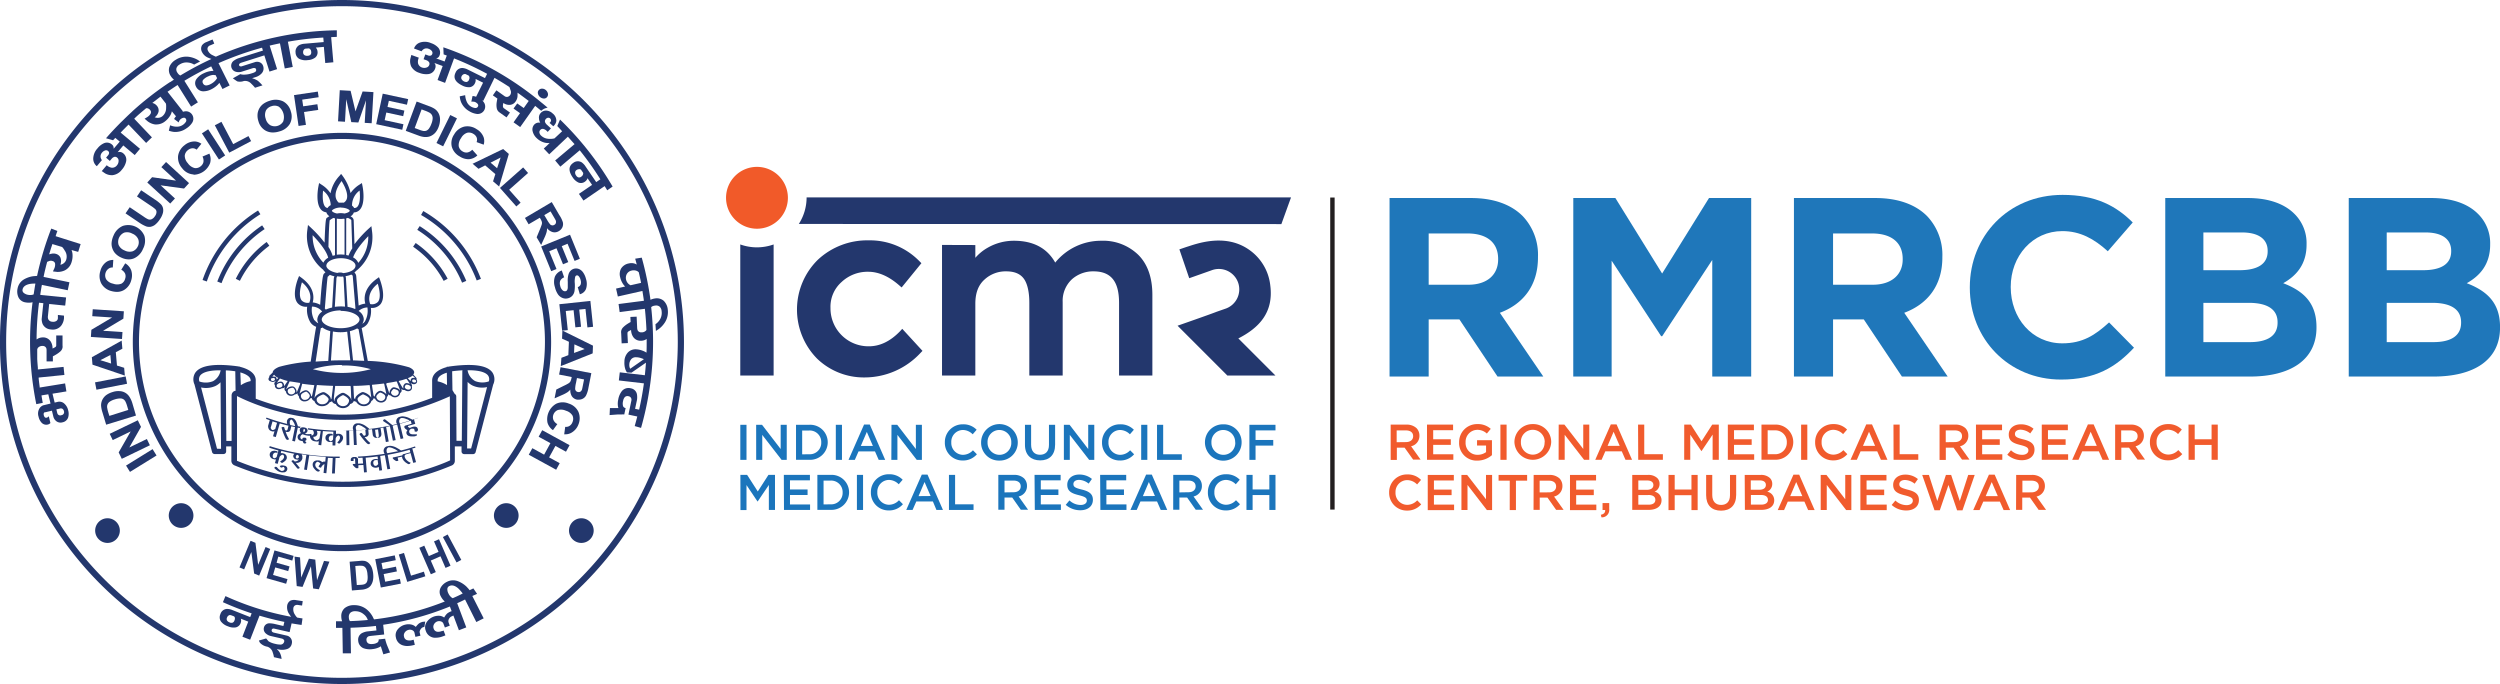 <svg id="Layer_1" data-name="Layer 1" xmlns="http://www.w3.org/2000/svg" viewBox="0 0 670.9 183.55"><defs><style>.cls-1{fill:#1f77ba;}.cls-2{fill:none;stroke:#231f20;stroke-miterlimit:10;stroke-width:1.18px;}.cls-3{fill:#1b75bc;}.cls-4{fill:#23376d;}.cls-5{fill:#f15a29;}.cls-6{fill:#f15b2d;}</style></defs><title>22_rmrc_bhubaneshwar_logo_new</title><path class="cls-1" d="M458.4,259h21.82c6.07,0,10.78,1.71,13.92,4.86a15.06,15.06,0,0,1,4.09,10.95v.14c0,7.73-4.16,12.59-10.23,14.85l11.66,17.11H487.38l-10.23-15.33H468.9V306.9H458.4Zm21.14,23.27c5.12,0,8-2.74,8-6.78v-.13c0-4.52-3.14-6.85-8.25-6.85H468.9v13.76Z" transform="translate(-85.5 -205.86)"/><path class="cls-1" d="M507.71,259H519l12.55,20.26L544.13,259h11.32V306.9H545V275.62l-13.44,20.47h-.27L518,275.82V306.9h-10.3Z" transform="translate(-85.5 -205.86)"/><path class="cls-1" d="M566.92,259h21.82c6.07,0,10.78,1.71,13.92,4.86a15.1,15.1,0,0,1,4.09,10.95v.14c0,7.73-4.16,12.59-10.23,14.85l11.66,17.11H595.9l-10.23-15.33h-8.25V306.9h-10.5Zm21.14,23.27c5.11,0,8.05-2.74,8.05-6.78v-.13c0-4.52-3.14-6.85-8.26-6.85H577.42v13.76Z" transform="translate(-85.5 -205.86)"/><path class="cls-1" d="M614.12,283.08v-.14c0-13.62,10.23-24.78,24.89-24.78,9,0,14.39,3,18.83,7.4l-6.69,7.73c-3.68-3.35-7.43-5.41-12.21-5.41-8,0-13.84,6.71-13.84,14.93v.13c0,8.22,5.66,15.06,13.84,15.06,5.46,0,8.8-2.19,12.55-5.61l6.69,6.78c-4.91,5.27-10.37,8.55-19.58,8.55C624.55,307.72,614.12,296.84,614.12,283.08Z" transform="translate(-85.5 -205.86)"/><path class="cls-1" d="M666.57,259h22.16c5.46,0,9.76,1.5,12.49,4.24a11,11,0,0,1,3.27,8.15v.13c0,5.41-2.87,8.42-6.27,10.34,5.52,2.12,8.93,5.34,8.93,11.77v.14c0,8.76-7.09,13.14-17.87,13.14H666.57Zm19.91,19.37c4.64,0,7.57-1.51,7.57-5.07v-.14c0-3.14-2.45-4.92-6.88-4.92H676.8v10.13Zm2.8,19.3c4.64,0,7.43-1.64,7.43-5.2v-.14c0-3.22-2.38-5.2-7.77-5.2H676.8v10.54Z" transform="translate(-85.5 -205.86)"/><path class="cls-1" d="M715.81,259H738c5.46,0,9.75,1.5,12.48,4.24a11,11,0,0,1,3.28,8.15v.13c0,5.41-2.87,8.42-6.28,10.34,5.52,2.12,8.93,5.34,8.93,11.77v.14c0,8.76-7.09,13.14-17.86,13.14H715.81Zm19.92,19.37c4.64,0,7.57-1.51,7.57-5.07v-.14c0-3.14-2.46-4.92-6.89-4.92H726v10.13Zm2.8,19.3c4.63,0,7.43-1.64,7.43-5.2v-.14c0-3.22-2.39-5.2-7.78-5.2H726v10.54Z" transform="translate(-85.5 -205.86)"/><line class="cls-2" x1="357.57" y1="53.01" x2="357.57" y2="136.75"/><path class="cls-3" d="M284.17,319.86h1.66v9.41h-1.66Z" transform="translate(-85.5 -205.86)"/><path class="cls-3" d="M288.42,319.86H290l5,6.5v-6.5h1.63v9.41h-1.38l-5.19-6.7v6.7h-1.63Z" transform="translate(-85.5 -205.86)"/><path class="cls-3" d="M299.12,319.86h3.51a4.69,4.69,0,0,1,5,4.68v0a4.72,4.72,0,0,1-5,4.71h-3.51Zm3.51,7.9a3.06,3.06,0,0,0,3.26-3.17v0a3.09,3.09,0,0,0-3.26-3.2h-1.86v6.4Z" transform="translate(-85.5 -205.86)"/><path class="cls-3" d="M309.8,319.86h1.65v9.41H309.8Z" transform="translate(-85.5 -205.86)"/><path class="cls-3" d="M317.38,319.79h1.53l4.14,9.48h-1.74l-1-2.27H315.9l-1,2.27h-1.69Zm2.37,5.74-1.63-3.76-1.61,3.76Z" transform="translate(-85.5 -205.86)"/><path class="cls-3" d="M324.74,319.86h1.54l5,6.5v-6.5h1.62v9.41h-1.38l-5.19-6.7v6.7h-1.63Z" transform="translate(-85.5 -205.86)"/><path class="cls-3" d="M339.06,324.59v0a4.76,4.76,0,0,1,4.85-4.86,4.9,4.9,0,0,1,3.68,1.46l-1.06,1.22a3.76,3.76,0,0,0-2.63-1.16,3.16,3.16,0,0,0-3.11,3.32v0a3.19,3.19,0,0,0,3.11,3.35,3.71,3.71,0,0,0,2.7-1.22l1.06,1.07a4.87,4.87,0,0,1-3.82,1.67A4.73,4.73,0,0,1,339.06,324.59Z" transform="translate(-85.5 -205.86)"/><path class="cls-3" d="M348.79,324.59v0a4.92,4.92,0,0,1,9.84,0v0a4.83,4.83,0,0,1-4.94,4.87A4.77,4.77,0,0,1,348.79,324.59Zm8.1,0v0a3.22,3.22,0,0,0-3.2-3.34,3.18,3.18,0,0,0-3.17,3.32v0a3.23,3.23,0,0,0,3.2,3.35A3.18,3.18,0,0,0,356.89,324.59Z" transform="translate(-85.5 -205.86)"/><path class="cls-3" d="M360.56,325.27v-5.41h1.65v5.35c0,1.74.9,2.69,2.38,2.69S367,327,367,325.27v-5.41h1.65v5.33c0,2.81-1.59,4.22-4,4.22S360.56,328,360.56,325.27Z" transform="translate(-85.5 -205.86)"/><path class="cls-3" d="M371,319.86h1.53l5,6.5v-6.5h1.63v9.41h-1.38l-5.19-6.7v6.7H371Z" transform="translate(-85.5 -205.86)"/><path class="cls-3" d="M381.24,324.59v0a4.76,4.76,0,0,1,4.85-4.86,4.91,4.91,0,0,1,3.69,1.46l-1.06,1.22a3.79,3.79,0,0,0-2.64-1.16,3.16,3.16,0,0,0-3.11,3.32v0a3.19,3.19,0,0,0,3.11,3.35,3.67,3.67,0,0,0,2.7-1.22l1.07,1.07a4.88,4.88,0,0,1-3.82,1.67A4.73,4.73,0,0,1,381.24,324.59Z" transform="translate(-85.5 -205.86)"/><path class="cls-3" d="M391.75,319.86h1.65v9.41h-1.65Z" transform="translate(-85.5 -205.86)"/><path class="cls-3" d="M396,319.86h1.65v7.9h5v1.51H396Z" transform="translate(-85.5 -205.86)"/><path class="cls-3" d="M408.86,324.59v0a4.82,4.82,0,0,1,4.94-4.86,4.77,4.77,0,0,1,4.9,4.84v0a4.92,4.92,0,0,1-9.84,0Zm8.11,0v0a3.22,3.22,0,0,0-3.2-3.34,3.18,3.18,0,0,0-3.17,3.32v0a3.23,3.23,0,0,0,3.2,3.35A3.18,3.18,0,0,0,417,324.59Z" transform="translate(-85.5 -205.86)"/><path class="cls-3" d="M420.79,319.86h7v1.5h-5.35v2.57h4.75v1.51h-4.75v3.83h-1.65Z" transform="translate(-85.5 -205.86)"/><path class="cls-3" d="M284.19,333.3H286l2.86,4.45,2.86-4.45h1.76v9.41h-1.65V336l-3,4.43h-.05l-2.95-4.4v6.72h-1.62Z" transform="translate(-85.5 -205.86)"/><path class="cls-3" d="M295.85,333.3h7v1.47H297.5v2.45h4.72v1.48H297.5v2.53h5.39v1.48h-7Z" transform="translate(-85.5 -205.86)"/><path class="cls-3" d="M304.85,333.3h3.51a4.69,4.69,0,0,1,5,4.67v0a4.71,4.71,0,0,1-5,4.71h-3.51Zm3.51,7.9a3.07,3.07,0,0,0,3.27-3.17v0a3.09,3.09,0,0,0-3.27-3.2h-1.85v6.4Z" transform="translate(-85.5 -205.86)"/><path class="cls-3" d="M315.46,333.3h1.65v9.41h-1.65Z" transform="translate(-85.5 -205.86)"/><path class="cls-3" d="M319.21,338v0a4.77,4.77,0,0,1,4.85-4.87,4.91,4.91,0,0,1,3.68,1.47l-1.06,1.22a3.73,3.73,0,0,0-2.63-1.17,3.16,3.16,0,0,0-3.11,3.32v0a3.18,3.18,0,0,0,3.11,3.35,3.71,3.71,0,0,0,2.7-1.22l1.06,1.07a4.87,4.87,0,0,1-3.82,1.67A4.73,4.73,0,0,1,319.21,338Z" transform="translate(-85.5 -205.86)"/><path class="cls-3" d="M332.87,333.23h1.54l4.14,9.48H336.8l-.95-2.28H331.4l-1,2.28h-1.7Zm2.37,5.74-1.63-3.76L332,339Z" transform="translate(-85.5 -205.86)"/><path class="cls-3" d="M340.16,333.3h1.65v7.9h4.95v1.51h-6.6Z" transform="translate(-85.5 -205.86)"/><path class="cls-3" d="M353.41,333.3h4.2a3.78,3.78,0,0,1,2.71.94,2.83,2.83,0,0,1,.78,2v0a2.82,2.82,0,0,1-2.24,2.85l2.54,3.57h-1.95l-2.31-3.28h-2.07v3.28h-1.66Zm4.07,4.66c1.19,0,1.94-.62,1.94-1.57v0c0-1-.73-1.56-1.95-1.56h-2.4V338Z" transform="translate(-85.5 -205.86)"/><path class="cls-3" d="M363.13,333.3h7v1.47h-5.32v2.45h4.72v1.48h-4.72v2.53h5.39v1.48h-7Z" transform="translate(-85.5 -205.86)"/><path class="cls-3" d="M371.5,341.34l1-1.19a4.37,4.37,0,0,0,3,1.22c1,0,1.66-.46,1.66-1.18v0c0-.68-.37-1-2.12-1.44-2-.49-3.13-1.08-3.13-2.81v0c0-1.61,1.34-2.73,3.21-2.73a5.23,5.23,0,0,1,3.41,1.18l-.88,1.25a4.3,4.3,0,0,0-2.56-1c-1,0-1.53.49-1.53,1.11v0c0,.73.43,1.05,2.23,1.48,2,.48,3,1.2,3,2.75v0c0,1.76-1.39,2.81-3.36,2.81A5.84,5.84,0,0,1,371.5,341.34Z" transform="translate(-85.5 -205.86)"/><path class="cls-3" d="M380.73,333.3h7v1.47h-5.32v2.45h4.72v1.48h-4.72v2.53h5.39v1.48h-7Z" transform="translate(-85.5 -205.86)"/><path class="cls-3" d="M393.07,333.23h1.53l4.14,9.48H397l-1-2.28h-4.45l-1,2.28h-1.69Zm2.37,5.74-1.63-3.76L392.2,339Z" transform="translate(-85.5 -205.86)"/><path class="cls-3" d="M400.35,333.3h4.2a3.78,3.78,0,0,1,2.71.94,2.83,2.83,0,0,1,.78,2v0a2.82,2.82,0,0,1-2.24,2.85l2.54,3.57h-1.95l-2.31-3.28H402v3.28h-1.66Zm4.08,4.66c1.18,0,1.93-.62,1.93-1.57v0c0-1-.72-1.56-1.95-1.56H402V338Z" transform="translate(-85.5 -205.86)"/><path class="cls-3" d="M409.65,338v0a4.77,4.77,0,0,1,4.85-4.87,4.91,4.91,0,0,1,3.69,1.47l-1.06,1.22a3.76,3.76,0,0,0-2.64-1.17,3.16,3.16,0,0,0-3.1,3.32v0a3.18,3.18,0,0,0,3.1,3.35,3.67,3.67,0,0,0,2.7-1.22l1.07,1.07a4.87,4.87,0,0,1-3.82,1.67A4.74,4.74,0,0,1,409.65,338Z" transform="translate(-85.5 -205.86)"/><path class="cls-3" d="M420,333.3h1.65v3.91h4.49V333.3h1.65v9.41h-1.65v-4h-4.49v4H420Z" transform="translate(-85.5 -205.86)"/><path class="cls-4" d="M288.63,272.24a13.42,13.42,0,0,1-4.47-.78v35.18h8.95V271.46A13.48,13.48,0,0,1,288.63,272.24Z" transform="translate(-85.5 -205.86)"/><path class="cls-4" d="M327,294.79c-2.61,2.69-5.4,4-8.3,4a10.18,10.18,0,0,1-10.33-10.27,8.86,8.86,0,0,1,3-7,10.17,10.17,0,0,1,7.13-2.73c2.73,0,5.51,1.21,8.26,3.6l.7.61,5.31-6.51-.58-.58a18.52,18.52,0,0,0-13.56-5.55A19.42,19.42,0,0,0,305,275.55a18.76,18.76,0,0,0-.24,26.54,18.06,18.06,0,0,0,12.79,5.06,20.48,20.48,0,0,0,14.91-6.51l.6-.62-5.43-5.92Z" transform="translate(-85.5 -205.86)"/><path class="cls-4" d="M338.3,271.59v35.05h8.94V287.39c0-2.9.8-5,2.44-6.49a8.35,8.35,0,0,1,5.83-2.22c2.18,0,3.71.62,4.69,1.9s1.53,3.55,1.53,6.56v19.5h8.95V286.91a7.89,7.89,0,0,1,2.51-6.13,8.54,8.54,0,0,1,5.75-2.1c4.69,0,6.87,2.68,6.87,8.46v19.5h8.94V285c0-4.64-1.28-8.27-3.8-10.77a13.52,13.52,0,0,0-9.91-3.76,15.82,15.82,0,0,0-12.36,5.86c-2.18-3.89-5.9-5.86-11.07-5.86a14.08,14.08,0,0,0-7.11,1.9,12.4,12.4,0,0,0-3.26,2.68v-3.43Z" transform="translate(-85.5 -205.86)"/><path class="cls-4" d="M429.37,266l2.59-7.17h-130v0a13.18,13.18,0,0,1-2.09,7.13Z" transform="translate(-85.5 -205.86)"/><path class="cls-5" d="M296.94,258.94a8.3,8.3,0,1,1-8.3-8.3A8.3,8.3,0,0,1,296.94,258.94Z" transform="translate(-85.5 -205.86)"/><path class="cls-4" d="M401.51,293.27s9.42-3.29,10.42-3.72l2.29-.8a5.48,5.48,0,1,0-3.64-10.33l-5.94,2.1L402,272.78l1.85-.63c2.39-.72,10.15-3.85,16.71.63a13.41,13.41,0,0,1,5.84,9.74c.91,7.2-3,11.31-8.58,14.16l9.95,9.95H414.86L401.54,293.3Z" transform="translate(-85.5 -205.86)"/><path class="cls-6" d="M458.7,319.81h4.21a3.84,3.84,0,0,1,2.73.95,2.84,2.84,0,0,1,.78,2v0a2.84,2.84,0,0,1-2.24,2.86l2.55,3.58h-2L462.44,326h-2.08v3.29H458.7Zm4.09,4.69c1.19,0,1.94-.62,1.94-1.58v0c0-1-.73-1.56-2-1.56h-2.42v3.17Z" transform="translate(-85.5 -205.86)"/><path class="cls-6" d="M468.45,319.81h7v1.49h-5.34v2.45h4.73v1.49h-4.73v2.53h5.41v1.49h-7.07Z" transform="translate(-85.5 -205.86)"/><path class="cls-6" d="M477.07,324.56v0a4.81,4.81,0,0,1,4.87-4.89,5.1,5.1,0,0,1,3.62,1.28l-1.05,1.26a3.69,3.69,0,0,0-2.64-1,3.19,3.19,0,0,0-3.06,3.33v0a3.15,3.15,0,0,0,3.21,3.37,3.8,3.8,0,0,0,2.28-.72v-1.76h-2.42V324h4v4a6,6,0,0,1-3.94,1.47A4.69,4.69,0,0,1,477.07,324.56Z" transform="translate(-85.5 -205.86)"/><path class="cls-6" d="M488.15,319.81h1.66v9.45h-1.66Z" transform="translate(-85.5 -205.86)"/><path class="cls-6" d="M491.91,324.56v0a4.84,4.84,0,0,1,4.95-4.89,4.79,4.79,0,0,1,4.92,4.86v0a4.94,4.94,0,0,1-9.87,0Zm8.13,0v0a3.23,3.23,0,0,0-3.21-3.36,3.19,3.19,0,0,0-3.18,3.33v0a3.22,3.22,0,0,0,3.21,3.34A3.17,3.17,0,0,0,500,324.56Z" transform="translate(-85.5 -205.86)"/><path class="cls-6" d="M503.79,319.81h1.54l5.05,6.53v-6.53H512v9.45h-1.39l-5.21-6.72v6.72h-1.63Z" transform="translate(-85.5 -205.86)"/><path class="cls-6" d="M517.78,319.75h1.54l4.16,9.51h-1.76l-1-2.28H516.3l-1,2.28h-1.7Zm2.38,5.76-1.63-3.78-1.62,3.78Z" transform="translate(-85.5 -205.86)"/><path class="cls-6" d="M525.09,319.81h1.66v7.94h5v1.51h-6.62Z" transform="translate(-85.5 -205.86)"/><path class="cls-6" d="M537.48,319.81h1.77l2.87,4.47,2.87-4.47h1.77v9.45H545.1v-6.77l-3,4.45h0l-3-4.43v6.75h-1.63Z" transform="translate(-85.5 -205.86)"/><path class="cls-6" d="M549.18,319.81h7v1.49h-5.34v2.45h4.74v1.49h-4.74v2.53h5.41v1.49h-7.07Z" transform="translate(-85.5 -205.86)"/><path class="cls-6" d="M558.21,319.81h3.53a4.71,4.71,0,0,1,5,4.7v0a4.73,4.73,0,0,1-5,4.72h-3.53Zm1.66,1.52v6.42h1.87a3.08,3.08,0,0,0,3.27-3.19v0a3.09,3.09,0,0,0-3.27-3.21Z" transform="translate(-85.5 -205.86)"/><path class="cls-6" d="M568.85,319.81h1.66v9.45h-1.66Z" transform="translate(-85.5 -205.86)"/><path class="cls-6" d="M572.61,324.56v0a4.78,4.78,0,0,1,4.87-4.89,4.94,4.94,0,0,1,3.7,1.47l-1.07,1.23a3.74,3.74,0,0,0-2.64-1.17,3.18,3.18,0,0,0-3.12,3.33v0a3.18,3.18,0,0,0,3.12,3.34,3.7,3.7,0,0,0,2.71-1.21l1.07,1.08a4.9,4.9,0,0,1-3.83,1.67A4.75,4.75,0,0,1,572.61,324.56Z" transform="translate(-85.5 -205.86)"/><path class="cls-6" d="M586.33,319.75h1.54l4.15,9.51h-1.75l-1-2.28h-4.47l-1,2.28h-1.7Zm2.37,5.76-1.63-3.78-1.62,3.78Z" transform="translate(-85.5 -205.86)"/><path class="cls-6" d="M593.63,319.81h1.66v7.94h5v1.51h-6.63Z" transform="translate(-85.5 -205.86)"/><path class="cls-6" d="M606,319.81h4.21a3.84,3.84,0,0,1,2.73.95,2.84,2.84,0,0,1,.78,2v0a2.84,2.84,0,0,1-2.24,2.86l2.55,3.58h-2L609.76,326h-2.08v3.29H606Zm4.09,4.69c1.19,0,1.94-.62,1.94-1.58v0c0-1-.73-1.56-1.95-1.56h-2.42v3.17Z" transform="translate(-85.5 -205.86)"/><path class="cls-6" d="M615.77,319.81h7v1.49h-5.34v2.45h4.73v1.49h-4.73v2.53h5.41v1.49h-7.07Z" transform="translate(-85.5 -205.86)"/><path class="cls-6" d="M624.17,327.88l1-1.19a4.33,4.33,0,0,0,3,1.23c1,0,1.67-.48,1.67-1.19v0c0-.68-.38-1-2.13-1.45-2-.48-3.14-1.07-3.14-2.81v0c0-1.62,1.35-2.74,3.22-2.74a5.24,5.24,0,0,1,3.43,1.19l-.89,1.25a4.32,4.32,0,0,0-2.57-1c-1,0-1.53.5-1.53,1.12v0c0,.73.43,1.05,2.25,1.48,2,.49,3,1.2,3,2.77v0c0,1.77-1.39,2.82-3.37,2.82A5.83,5.83,0,0,1,624.17,327.88Z" transform="translate(-85.5 -205.86)"/><path class="cls-6" d="M633.43,319.81h7v1.49h-5.34v2.45h4.74v1.49h-4.74v2.53h5.41v1.49h-7.07Z" transform="translate(-85.5 -205.86)"/><path class="cls-6" d="M645.81,319.75h1.54l4.15,9.51h-1.75l-1-2.28h-4.46l-1,2.28h-1.7Zm2.38,5.76-1.64-3.78-1.62,3.78Z" transform="translate(-85.5 -205.86)"/><path class="cls-6" d="M653.12,319.81h4.21a3.83,3.83,0,0,1,2.72.95,2.84,2.84,0,0,1,.78,2v0a2.84,2.84,0,0,1-2.24,2.86l2.55,3.58h-2L656.85,326h-2.07v3.29h-1.66Zm4.08,4.69c1.19,0,1.95-.62,1.95-1.58v0c0-1-.73-1.56-2-1.56h-2.41v3.17Z" transform="translate(-85.5 -205.86)"/><path class="cls-6" d="M662.45,324.56v0a4.78,4.78,0,0,1,4.87-4.89,4.91,4.91,0,0,1,3.69,1.47L670,322.35a3.78,3.78,0,0,0-2.65-1.17,3.17,3.17,0,0,0-3.11,3.33v0a3.18,3.18,0,0,0,3.11,3.34,3.7,3.7,0,0,0,2.71-1.21l1.07,1.08a4.89,4.89,0,0,1-3.83,1.67A4.75,4.75,0,0,1,662.45,324.56Z" transform="translate(-85.5 -205.86)"/><path class="cls-6" d="M672.81,319.81h1.66v3.93H679v-3.93h1.66v9.45H679v-4h-4.51v4h-1.66Z" transform="translate(-85.5 -205.86)"/><path class="cls-6" d="M458.29,338.06v0a4.76,4.76,0,0,1,4.86-4.88,4.9,4.9,0,0,1,3.7,1.47l-1.06,1.22a3.78,3.78,0,0,0-2.65-1.17A3.17,3.17,0,0,0,460,338v0a3.17,3.17,0,0,0,3.11,3.34,3.67,3.67,0,0,0,2.71-1.21l1.07,1.08a4.9,4.9,0,0,1-3.83,1.67A4.74,4.74,0,0,1,458.29,338.06Z" transform="translate(-85.5 -205.86)"/><path class="cls-6" d="M468.65,333.31h7v1.48h-5.34v2.46h4.74v1.48h-4.74v2.54h5.41v1.48h-7.07Z" transform="translate(-85.5 -205.86)"/><path class="cls-6" d="M477.69,333.31h1.53l5.06,6.53v-6.53h1.64v9.44h-1.39L479.32,336v6.72h-1.63Z" transform="translate(-85.5 -205.86)"/><path class="cls-6" d="M490.66,334.85h-3v-1.54h7.66v1.54h-3v7.9h-1.67Z" transform="translate(-85.5 -205.86)"/><path class="cls-6" d="M497.07,333.31h4.21a3.83,3.83,0,0,1,2.73.94,2.86,2.86,0,0,1,.78,2v0a2.84,2.84,0,0,1-2.24,2.86l2.55,3.57h-2l-2.32-3.29h-2.08v3.29h-1.66Zm4.09,4.68c1.19,0,1.94-.62,1.94-1.58v0c0-1-.73-1.56-2-1.56h-2.42V338Z" transform="translate(-85.5 -205.86)"/><path class="cls-6" d="M506.82,333.31h7v1.48h-5.34v2.46h4.73v1.48h-4.73v2.54h5.41v1.48h-7.07Z" transform="translate(-85.5 -205.86)"/><path class="cls-6" d="M515.1,344c.82-.16,1.21-.58,1.16-1.27h-.7v-1.86h1.79v1.58a2,2,0,0,1-2.08,2.25Z" transform="translate(-85.5 -205.86)"/><path class="cls-6" d="M523.53,333.31h4.23a3.41,3.41,0,0,1,2.47.83,2.13,2.13,0,0,1,.63,1.57v0a2.23,2.23,0,0,1-1.35,2.1,2.32,2.32,0,0,1,1.88,2.29v0c0,1.69-1.39,2.59-3.49,2.59h-4.37ZM529.2,336c0-.74-.59-1.2-1.66-1.2h-2.38v2.51h2.26c1.07,0,1.78-.42,1.78-1.28Zm-1.41,2.71h-2.63v2.59h2.75c1.13,0,1.82-.45,1.82-1.3v0C529.73,339.16,529.1,338.69,527.79,338.69Z" transform="translate(-85.5 -205.86)"/><path class="cls-6" d="M533.26,333.31h1.66v3.92h4.5v-3.92h1.66v9.44h-1.66v-4h-4.5v4h-1.66Z" transform="translate(-85.5 -205.86)"/><path class="cls-6" d="M543.36,338.74v-5.43H545v5.37c0,1.75.9,2.68,2.38,2.68s2.38-.88,2.38-2.62v-5.43h1.66v5.35c0,2.82-1.59,4.24-4.06,4.24S543.36,341.48,543.36,338.74Z" transform="translate(-85.5 -205.86)"/><path class="cls-6" d="M553.71,333.31H558a3.41,3.41,0,0,1,2.47.83,2.16,2.16,0,0,1,.63,1.57v0a2.24,2.24,0,0,1-1.35,2.1,2.32,2.32,0,0,1,1.88,2.29v0c0,1.69-1.39,2.59-3.5,2.59h-4.37Zm5.68,2.67c0-.74-.59-1.2-1.66-1.2h-2.39v2.51h2.27c1.07,0,1.78-.42,1.78-1.28ZM558,338.69h-2.63v2.59h2.76c1.13,0,1.82-.45,1.82-1.3v0C559.92,339.16,559.28,338.69,558,338.69Z" transform="translate(-85.5 -205.86)"/><path class="cls-6" d="M566.79,333.24h1.54l4.15,9.51h-1.75l-1-2.28h-4.46l-1,2.28h-1.7Zm2.38,5.76-1.64-3.78L565.92,339Z" transform="translate(-85.5 -205.86)"/><path class="cls-6" d="M574.1,333.31h1.54l5.05,6.53v-6.53h1.64v9.44h-1.39L575.73,336v6.72H574.1Z" transform="translate(-85.5 -205.86)"/><path class="cls-6" d="M584.75,333.31h7v1.48h-5.34v2.46h4.73v1.48h-4.73v2.54h5.41v1.48h-7.07Z" transform="translate(-85.5 -205.86)"/><path class="cls-6" d="M593.15,341.37l1-1.18a4.38,4.38,0,0,0,3,1.23c1,0,1.67-.49,1.67-1.19v0c0-.67-.38-1-2.13-1.44-2-.49-3.14-1.08-3.14-2.82v0c0-1.62,1.34-2.74,3.22-2.74a5.19,5.19,0,0,1,3.42,1.19l-.88,1.25a4.36,4.36,0,0,0-2.57-1c-1,0-1.54.5-1.54,1.12v0c0,.73.44,1,2.26,1.48,2,.49,3,1.2,3,2.77v0c0,1.76-1.39,2.81-3.37,2.81A5.76,5.76,0,0,1,593.15,341.37Z" transform="translate(-85.5 -205.86)"/><path class="cls-6" d="M601.34,333.31h1.8l2.25,7,2.32-7h1.4l2.32,7,2.26-7h1.74l-3.28,9.51h-1.44L608.39,336l-2.32,6.79h-1.43Z" transform="translate(-85.5 -205.86)"/><path class="cls-6" d="M619.25,333.24h1.54l4.15,9.51h-1.75l-1-2.28h-4.46l-1,2.28h-1.7Zm2.38,5.76L620,335.22,618.38,339Z" transform="translate(-85.5 -205.86)"/><path class="cls-6" d="M626.56,333.31h4.21a3.82,3.82,0,0,1,2.72.94,2.86,2.86,0,0,1,.78,2v0a2.84,2.84,0,0,1-2.24,2.86l2.55,3.57h-2l-2.32-3.29h-2.07v3.29h-1.66Zm4.08,4.68c1.19,0,2-.62,2-1.58v0c0-1-.73-1.56-2-1.56h-2.41V338Z" transform="translate(-85.5 -205.86)"/><path class="cls-4" d="M264.71,289a3.79,3.79,0,0,0-1.1-2.42,2.81,2.81,0,0,0-2.35-.62,4,4,0,0,0-1.2.36v0A84.94,84.94,0,0,0,257.72,275l-1.76.28q.22.8.42,1.59a3.09,3.09,0,0,0-.44-.23,2.91,2.91,0,0,0-1.66-.09,3.08,3.08,0,0,0-2.13,1.42,3.14,3.14,0,0,0-.23,2.27,5.53,5.53,0,0,0,.85,1.94,5.24,5.24,0,0,0,.49.57l-2.37.54h-.07l.47,2.07v.07l6.61-1.49c.14.87.28,1.75.4,2.63l-6.73.87h-.07l.29,2.17,6.77-.88q.3,2.81.42,5.64a1.31,1.31,0,0,1-.09.17,1.6,1.6,0,0,1-1.24.51h-.07a1,1,0,0,1-1-.65,2.82,2.82,0,0,1-.1-.73l-.13-2.76v-.07l-1.62.07h-.06l.06,1.37q-.47.25-.72.42a6.88,6.88,0,0,0-1.28,1,1.87,1.87,0,0,0-.53,1,2,2,0,0,0,0,.57l.12,2.62V298l1.62-.07H254l-.11-2.31c0-.09,0-.23,0-.41a.55.55,0,0,1,.26-.42l.5-.28.21-.09h0v.08a3.43,3.43,0,0,0,.51,1.7,2.33,2.33,0,0,0,2.12,1.1h.18a2.69,2.69,0,0,0,1.21-.37l.16-.11c0,.29,0,.58,0,.87,0,.94,0,1.87-.05,2.81a4.48,4.48,0,0,0-1-.51,5.7,5.7,0,0,0-1.77-.39,2.84,2.84,0,0,0-2.15.78,3.6,3.6,0,0,0-1,2.55,5.45,5.45,0,0,0,.29,2.15c.11.23.23.47.37.73l0,0,1.24.06h0l3.88-2.69c-.08,1.13-.18,2.26-.3,3.38l-6.66-.77h-.07l-.24,2.1v.07l6.72.78q-.49,3.57-1.28,7.06l-1.09-.23.52-2.43a5.07,5.07,0,0,0,0-1.34,2,2,0,0,0-1.66-1.73,2.33,2.33,0,0,0-2.37.7,5,5,0,0,0-1,2.27,5.09,5.09,0,0,0-.09,1.81,2.46,2.46,0,0,0,.13.52l-2.21,0h-.07l-.09,1.88,2.27-.17c.33,0,.66,0,1,0a4.86,4.86,0,0,1,.6,0l.07,0,.35-1.66v-.06l-.06,0a.93.93,0,0,1-.6-.46,2.58,2.58,0,0,1,0-1.45,2,2,0,0,1,.44-1,1,1,0,0,1,1-.26.93.93,0,0,1,.8,1,2.83,2.83,0,0,1-.07.4l-.73,3.47,0,.07,2.36.5c-.22.86-.45,1.71-.69,2.57l1.7.49a84.41,84.41,0,0,0,2.73-32.3v-.11a1.91,1.91,0,0,1,.45-.28,2.47,2.47,0,0,1,.6-.13,1.47,1.47,0,0,1,1.18.26,1.78,1.78,0,0,1,.56,1.22,3.39,3.39,0,0,1-.53,2.38,3.75,3.75,0,0,1-1.12,1.13l.12,1.8.61-.39a6.7,6.7,0,0,0,1.84-1.94A5.18,5.18,0,0,0,264.71,289Zm-10-6.59a2.69,2.69,0,0,1-.5-.33,2.16,2.16,0,0,1-.69-1.15,2.12,2.12,0,0,1,.21-1.57,1.89,1.89,0,0,1,1.28-.89,2.21,2.21,0,0,1,1.47.13,2.25,2.25,0,0,1,.44.32c.23.94.43,1.9.62,2.85Zm-.09,22.41c-.05-.11-.09-.19-.12-.27a2.2,2.2,0,0,1-.12-.83,2.3,2.3,0,0,1,.48-1.42,1.58,1.58,0,0,1,1.32-.57h.14a4.73,4.73,0,0,1,1.43.31,4.24,4.24,0,0,1,.55.21Z" transform="translate(-85.5 -205.86)"/><path class="cls-4" d="M111.5,250.44l1.34-1.6,0,0,0,0a2.69,2.69,0,0,1-.31-.62,1.53,1.53,0,0,1,.36-1.42,1.78,1.78,0,0,1,.81-.56.79.79,0,0,1,.81.15.64.64,0,0,1,.25.66,3.57,3.57,0,0,1-.14.34l-.65.78,1,.88.63-.75a2.64,2.64,0,0,1,.44-.29.81.81,0,0,1,.88.14,1.06,1.06,0,0,1,.4,1,1.78,1.78,0,0,1-.43,1.07,1.6,1.6,0,0,1-1.41.65,2.59,2.59,0,0,1-1.34-.67l0,0-1.32,1.56,0,.06.07,0c.27.2.55.39.82.57a3.49,3.49,0,0,0,1.71.48h.26a3.64,3.64,0,0,0,2.51-1.46,4.91,4.91,0,0,0,1.15-2.19,2.2,2.2,0,0,0-.79-2.23,1.53,1.53,0,0,0-1-.36h-.11a2.55,2.55,0,0,0-.37.08l1.52-1.82,3.07,2.58,1.41-1.68-5.19-4.35c.69-.73,1.4-1.44,2.12-2.15l4.69,4.9,0,.05,1.58-1.52-4.75-5c1-1,2.11-1.91,3.2-2.82H125a1.32,1.32,0,0,1,.81.51.83.83,0,0,1,.11.95,2.32,2.32,0,0,1-.7.78,2.73,2.73,0,0,1-.35.23l-.51.31-.09,0,.08.07.78.67a4.29,4.29,0,0,0,2,.84,2.73,2.73,0,0,0,.41,0,3.7,3.7,0,0,0,2.3-.87,5.36,5.36,0,0,0,1.27-1.42,3.62,3.62,0,0,0,.51-1.24l.48.59c.28.33.48.56.63.75l-.2.23a2.75,2.75,0,0,0-.28.45l0,.06,1.22.92,0-.09a1.61,1.61,0,0,1,.13-.33,1.43,1.43,0,0,1,.47-.55,1.48,1.48,0,0,1,.79-.31h0a.58.58,0,0,1,.51.29.72.72,0,0,1,0,.83,2.86,2.86,0,0,1-2.47,1.29h0a4.47,4.47,0,0,1-1.67-.35l-.08,0-.33,1.38,0,.07.06,0a5.94,5.94,0,0,0,1.39.31l.34,0a5,5,0,0,0,2.86-.92,5.12,5.12,0,0,0,1.65-1.63,2,2,0,0,0-1.7-3h0a3.17,3.17,0,0,0-1,.2l.19-.15-4.15-5.29c.89-.62,1.79-1.22,2.7-1.81l3.6,5.75,0,.06,1.8-1.13.06,0-3.64-5.81q3.51-2.12,7.2-3.87l.61,1.21h0a4.77,4.77,0,0,0-.72.05,6.38,6.38,0,0,0-1.9.6,4.77,4.77,0,0,0-2,1.62,1.9,1.9,0,0,0-.07,1.94,2.18,2.18,0,0,0,1.8,1.27,1.37,1.37,0,0,0,.29,0,4.67,4.67,0,0,0,2.08-.57,6.62,6.62,0,0,0,1.69-1.21,6.17,6.17,0,0,0,.41-.49l.81,1.61,0,.06,1.9-.95.06,0-3-6a82.7,82.7,0,0,1,11.68-4.15l.24.77-6.38,2a4.55,4.55,0,0,0-1.29.62,1.67,1.67,0,0,0,.4,3.07,2.81,2.81,0,0,0,1.67-.05l2.8-.89a1.18,1.18,0,0,1,.61-.05.42.42,0,0,1,.34.31.6.6,0,0,1-.2.7,2.85,2.85,0,0,1-.82.36l-.23.07a6.28,6.28,0,0,1-1.68.31,3.27,3.27,0,0,1-1.3-.12h0l-1.9,1.07-.1.05.09.06c.35.25.71.51,1.08.75h0a2.94,2.94,0,0,0,1.79-.09,2.21,2.21,0,0,1,2,.73,10.49,10.49,0,0,1,1,1.08l0,0,2-.64-.08-.08-.4-.43c-.32-.32-.56-.55-.73-.69a4.7,4.7,0,0,0-1.15-.58l-.43-.14.92-.29a3.61,3.61,0,0,0,1.69-1.06,1.93,1.93,0,0,0,.36-1.91,1.59,1.59,0,0,0-.89-1,1.87,1.87,0,0,0-1.34-.05l-3.5,1.11a.77.77,0,0,1-.45,0,.39.39,0,0,1-.27-.26.44.44,0,0,1,.19-.5,1.84,1.84,0,0,1,.29-.17l6.29-2,1.36,4.29,0,.07,2-.64.07,0-2-6.34c.92-.22,1.83-.42,2.76-.61l1.28,6.69v.06l2.15-.41-1.3-6.77a79.18,79.18,0,0,1,9.5-1.12l.1,1.21-5.42.47a4.06,4.06,0,0,0-1.12.34,2,2,0,0,0-1,2,2,2,0,0,0,.93,1.66,3.81,3.81,0,0,0,2.34.37,3.65,3.65,0,0,0,2-.68,1.8,1.8,0,0,0,.62-1.64,1.73,1.73,0,0,0-.32-.86,2,2,0,0,0-.15-.18l2.17-.19.37,4.26v.07l2.11-.19h.07l-.59-6.76c.5,0,1-.06,1.52-.06l0-1.77a83.49,83.49,0,0,0-32.45,7.08,6.08,6.08,0,0,1-.82-.37,2.51,2.51,0,0,1-1.33-1.27,1,1,0,0,1,0-.91A1.2,1.2,0,0,1,142,218l1-.44-.44-1.05,0-.06-1.61.68a2.64,2.64,0,0,0-1.25.9,1.84,1.84,0,0,0,0,1.77,3.18,3.18,0,0,0,1.55,1.5,9.92,9.92,0,0,0,1,.38,84.68,84.68,0,0,0-8.36,4.44,2.05,2.05,0,0,1-.42-.29,2.89,2.89,0,0,1-.38-.49,1.46,1.46,0,0,1-.24-1.18,1.79,1.79,0,0,1,.87-1,3.35,3.35,0,0,1,2.38-.5,3.73,3.73,0,0,1,1.49.53l1.6-.83-.61-.42a6.63,6.63,0,0,0-2.54-.85,5.18,5.18,0,0,0-3.37.81,3.85,3.85,0,0,0-1.74,2,2.82,2.82,0,0,0,.42,2.4,3.55,3.55,0,0,0,.83.93l-1,.66-.06,0h0a83.25,83.25,0,0,0-10,7.75v0l-.36.35c-.79.72-1.55,1.46-2.31,2.21l-.56.54,0,0h0c-1.35,1.37-2.68,2.76-3.94,4.22l1.9.54c.19-.22.4-.42.59-.64l1.2,1L116,245.78a1.13,1.13,0,0,0,0-.23,1.15,1.15,0,0,0-.44-.89,2,2,0,0,0-2.14-.37,4.56,4.56,0,0,0-1.75,1.38,4.2,4.2,0,0,0-1.15,2.76,2.58,2.58,0,0,0,.92,2Zm57.27-29.85a1.2,1.2,0,0,1-.7.24,1.3,1.3,0,0,1-.87-.18.82.82,0,0,1-.35-.64,1.13,1.13,0,0,1,.27-.9.79.79,0,0,1,.31-.19l.95-.08a.87.87,0,0,1,.28.15,1,1,0,0,1,.35.77A.91.91,0,0,1,168.77,220.59ZM143,226l.34,0,.42.83a4.79,4.79,0,0,1-.43.6,4.27,4.27,0,0,1-1.31,1,2.86,2.86,0,0,1-1.16.36h0a.93.93,0,0,1-.89-.58.83.83,0,0,1,0-.86,3.65,3.65,0,0,1,1.42-1,3.54,3.54,0,0,1,1.41-.39Zm-14.45,5.77,1.45,1.85h0s.13.18.08,1.23a2.82,2.82,0,0,1-1,2.2,2,2,0,0,1-1.51.42,1.54,1.54,0,0,1-.47-.12l-.11,0,.06-.05a2.55,2.55,0,0,0,1-1.49,1.87,1.87,0,0,0-.42-1.53,2.24,2.24,0,0,0-1-.72,1.63,1.63,0,0,0-.26-.07C127.1,232.93,127.82,232.36,128.55,231.81Z" transform="translate(-85.5 -205.86)"/><path class="cls-4" d="M114.35,344.94a3.31,3.31,0,1,0,3.31,3.31A3.31,3.31,0,0,0,114.35,344.94Z" transform="translate(-85.5 -205.86)"/><path class="cls-4" d="M177.27,241.51a56.13,56.13,0,1,0,56.13,56.13A56.19,56.19,0,0,0,177.27,241.51Zm0,110.59a54.47,54.47,0,1,1,54.47-54.46A54.53,54.53,0,0,1,177.27,352.1Z" transform="translate(-85.5 -205.86)"/><path class="cls-4" d="M177.27,205.86a91.78,91.78,0,1,0,91.78,91.78A91.88,91.88,0,0,0,177.27,205.86Zm0,181.9a90.12,90.12,0,1,1,90.12-90.12A90.23,90.23,0,0,1,177.27,387.76Z" transform="translate(-85.5 -205.86)"/><path class="cls-4" d="M134.1,340.9a3.31,3.31,0,1,0,3.31,3.31A3.31,3.31,0,0,0,134.1,340.9Z" transform="translate(-85.5 -205.86)"/><path class="cls-4" d="M221.37,340.9a3.31,3.31,0,1,0,3.3,3.31A3.31,3.31,0,0,0,221.37,340.9Z" transform="translate(-85.5 -205.86)"/><path class="cls-4" d="M241.51,344.94a3.31,3.31,0,1,0,3.31,3.31A3.31,3.31,0,0,0,241.51,344.94Z" transform="translate(-85.5 -205.86)"/><path class="cls-4" d="M100.9,267.85l-1.64-.65a83.49,83.49,0,0,0-3.81,12.7l-1,.08a6.85,6.85,0,0,0-2.47.83,3.59,3.59,0,0,0-1.75,2.4,3.79,3.79,0,0,0,.13,2.21A2.45,2.45,0,0,0,92.3,287a4.86,4.86,0,0,0,1.47.06,3.78,3.78,0,0,0,.47-.09,84.23,84.23,0,0,0,1,27.35l1.74-.35c-.14-.66-.24-1.32-.35-2l1.83-.3.6,2.49-2,.48a2.37,2.37,0,0,0-.83.61,2.7,2.7,0,0,0-.38,2.44,3.37,3.37,0,0,0,.83,1.62,1.7,1.7,0,0,0,1.22.53,2,2,0,0,0,.47-.06,1.37,1.37,0,0,0,.47-.23l.19-.16,0,0-.44-1.83-.09.1-.09.09a.9.9,0,0,1-.36.19.55.55,0,0,1-.51-.09,1.17,1.17,0,0,1-.29-.58c-.1-.4,0-.65.27-.79a.7.7,0,0,1,.21,0l1.7-.41.37,1.51a2.24,2.24,0,0,0,.88,1.36,1.86,1.86,0,0,0,1.57.26,2,2,0,0,0,1.53-1.28,3.43,3.43,0,0,0,0-2,3.3,3.3,0,0,0-1-1.73,1.94,1.94,0,0,0-1.85-.47l-.76.18-.58-2.39,3.66-.6h.07l-.34-2.09v-.07l-6.84,1.11,0-.27c-.1-.7-.18-1.4-.26-2.1l0-.31,6.83-.69h.07l-.22-2.17-6.9.69,0-.5c-.07-.76-.13-1.53-.17-2.3l0-2.57a1.24,1.24,0,0,1,.21-.46,1.56,1.56,0,0,1,1.25-.48h0a1,1,0,0,1,1,.68A2.89,2.89,0,0,1,98,300l0,2.77v.07l1.62,0h.07l0-1.36.73-.4a7.66,7.66,0,0,0,1.3-.93,1.86,1.86,0,0,0,.56-1,2,2,0,0,0,0-.57l0-2.62v-.07l-1.62,0h-.07l0,2.31v.41a.53.53,0,0,1-.27.41,3.94,3.94,0,0,1-.51.27l-.21.09v-.09a3.4,3.4,0,0,0-.46-1.72,2.36,2.36,0,0,0-2.2-1.16h-.06a2.76,2.76,0,0,0-1.22.33l-.34.22v-.8a82.54,82.54,0,0,1,.65-9.06l1.16.12-.45,4.29a4.12,4.12,0,0,0,.24,1.26,2.57,2.57,0,0,0,2.24,1.5,2.88,2.88,0,0,0,2.75-1,3.85,3.85,0,0,0,.76-2,3.28,3.28,0,0,0,0-.39v-.32l-1.64-.18,0,.11a.78.78,0,0,1,0,.22,3.91,3.91,0,0,1,0,.59.9.9,0,0,1-.36.66,1.5,1.5,0,0,1-1.12.24,1.21,1.21,0,0,1-1.14-.78,2,2,0,0,1-.06-.66l.35-3.33,4.1.43H103l.23-2.11v-.06L96.32,285l0-.2c.13-.83.26-1.66.42-2.49l6.94,1.44.45-2.14-6.94-1.44c.11-.51.21-1,.33-1.53h0l.29-1.19c.11-.44.23-.87.34-1.31a5.1,5.1,0,0,1,.5-.21,1.35,1.35,0,0,1,1,0,.85.85,0,0,1,.64.72,2.49,2.49,0,0,1-.14,1.05c0,.05-.07.18-.16.38s-.17.38-.25.54l0,.09h.09c.34.05.68.08,1,.12h.13a4.29,4.29,0,0,0,2-.45,3.58,3.58,0,0,0,1.76-2.22,5.39,5.39,0,0,0,.25-1.89,3.55,3.55,0,0,0-.28-1.32l.73.21,1,.28.07,0,.65-2.08-6.71-2.12C100.58,268.74,100.73,268.29,100.9,267.85Zm-6.36,17a2.28,2.28,0,0,1-.33.12,3,3,0,0,1-1.23,0,2.43,2.43,0,0,1-1.12-.52.91.91,0,0,1-.3-.92c.16-.77.85-1.27,2-1.48a8.8,8.8,0,0,1,1.44-.09C94.84,282.88,94.69,283.84,94.54,284.81Zm7,30.66a.93.93,0,0,1,.73.06,1,1,0,0,1,.39.64.8.8,0,0,1-.67,1.06.82.82,0,0,1-1-.27,1.71,1.71,0,0,1-.17-.48l-.19-.8Zm.59-43.38h0s.21.08.76,1a2.77,2.77,0,0,1,.39,2.38,1.94,1.94,0,0,1-1,1.2,1.38,1.38,0,0,1-.45.17l-.11,0,0-.07a2.58,2.58,0,0,0,0-1.82,1.86,1.86,0,0,0-1.21-1,2.16,2.16,0,0,0-.66-.1,2.39,2.39,0,0,0-.59.08c-.09,0-.43.1-.57.15.23-.77.46-1.54.72-2.3l.12-.39,0-.08Z" transform="translate(-85.5 -205.86)"/><path class="cls-4" d="M198,225.4a5,5,0,0,0,2.46.34,2.19,2.19,0,0,0,1.82-1.5,1.55,1.55,0,0,0,0-1.16,3.81,3.81,0,0,0-.21-.32l2.23.82-1.36,3.7,0,.06,2,.76,2.41-6.57a81.53,81.53,0,0,1,8.87,4.14l-.57,1.15-4.88-2.42a4,4,0,0,0-1.13-.29h-.07a1.93,1.93,0,0,0-1.81,1.23c-.69,1.38-.1,2.54,1.73,3.44a3.78,3.78,0,0,0,2.09.48,1.79,1.79,0,0,0,1.38-1.08,1.59,1.59,0,0,0,.18-.9,1.11,1.11,0,0,0,0-.23l2,1-1.88,3.79a2.2,2.2,0,0,0-.36-.13,2.45,2.45,0,0,0-.54-.07h-.06l-.29,1.4,0,.1h.1a1.56,1.56,0,0,1,.36,0,1.47,1.47,0,0,1,.69.18c.63.38.82.76.58,1.17a.73.73,0,0,1-.75.35,2.86,2.86,0,0,1-1.13-.4,2.82,2.82,0,0,1-1.11-1.3,4.94,4.94,0,0,1-.41-1.66v-.08l-1.46.31v.06a5.92,5.92,0,0,0,.31,1.39,5.07,5.07,0,0,0,2.19,2.51,5.16,5.16,0,0,0,2.18.78h.19a2,2,0,0,0,1.76-2.86,3,3,0,0,0-.64-.82l.26.13.07,0,3-6.15c1.36.78,2.69,1.61,4,2.46.14.31.25.71.3.83a1.36,1.36,0,0,1-.07,1.29,1.22,1.22,0,0,1-.71.52,1.07,1.07,0,0,1-.89-.24l-2.08-1.48-.06,0-.9,1.28,0,.06,1.18.83c-.07.38-.13.69-.16.91a4.78,4.78,0,0,0,0,1.68,1.82,1.82,0,0,0,.29.7,2,2,0,0,0,.43.43l.19.13,1.67,1.19.06,0,.9-1.28,0,0-1.57-1.12a.45.45,0,0,1-.2-.18,1.19,1.19,0,0,1-.12-.58,3.78,3.78,0,0,1,.08-.51s0-.1.06-.16a2.8,2.8,0,0,0,1.59.5h.1a2,2,0,0,0,1.57-.91,2.7,2.7,0,0,0,.53-1.64c0-.11,0-.47,0-.73,1,.72,2,1.46,3,2.22l-1.34,1.9-1.69-1.19-.05-.05-1,1.38,1.74,1.24-1.71,2.42,0,.06,1.72,1.22.06,0,4-5.66c.54.44,1.09.88,1.62,1.33a3.14,3.14,0,0,1,1.72-.84c-.5-.44-1-.85-1.52-1.27h0l-.07-.05a83.42,83.42,0,0,0-26.4-14.89l.08,1.9.85.32-.59,1.59-2.28-.84.23-.05a1.17,1.17,0,0,0,.69-.72,2,2,0,0,0-.38-2.14,4.56,4.56,0,0,0-1.9-1.18,4.12,4.12,0,0,0-3-.14,2.54,2.54,0,0,0-1.54,1.53l0,.07,1.95.72h.05l0,0a2.32,2.32,0,0,1,.48-.5,1.48,1.48,0,0,1,1.45-.14,1.82,1.82,0,0,1,.81.57.8.8,0,0,1,.13.81.65.65,0,0,1-.54.46,1.69,1.69,0,0,1-.37,0l-.95-.35-.45,1.23,0,.07.92.33a3.59,3.59,0,0,1,.42.32.8.8,0,0,1,.17.87,1.09,1.09,0,0,1-.76.71,1.85,1.85,0,0,1-1.16,0,1.61,1.61,0,0,1-1.09-1.11,2.55,2.55,0,0,1,.18-1.48l0-.07-2-.73,0,.07-.26,1a3.47,3.47,0,0,0,.23,2A3.66,3.66,0,0,0,198,225.4Zm13.37,1.88a1,1,0,0,1-.63.58,1.54,1.54,0,0,1-1.38-.77.83.83,0,0,1,0-.72,1.11,1.11,0,0,1,.71-.64h.14a.82.82,0,0,1,.21,0l.86.42a.92.92,0,0,1,.16.28A1,1,0,0,1,211.34,227.28Z" transform="translate(-85.5 -205.86)"/><path class="cls-4" d="M230.4,231.87a1.7,1.7,0,0,0,1,.43h.11a1,1,0,0,0,.78-.37,1.1,1.1,0,0,0,.24-1,1.71,1.71,0,0,0-.57-.91,1.53,1.53,0,0,0-1-.37h0a1.12,1.12,0,0,0-.88.41,1,1,0,0,0-.21.94A1.57,1.57,0,0,0,230.4,231.87Z" transform="translate(-85.5 -205.86)"/><path class="cls-4" d="M235.79,237.94l-.74,1.74c.45.45.86.94,1.31,1.4L234.3,243a5,5,0,0,1-2.08.05,3.11,3.11,0,0,1-1.47-.76,1.46,1.46,0,0,1-.48-.78.82.82,0,0,1,.21-.76.85.85,0,0,1,.94-.26,2,2,0,0,1,.78.48c.17.16.19.2.2.2l.08.09.87-.95-1-.91a2,2,0,0,1-.58-.76.87.87,0,0,1,.26-.89.83.83,0,0,1,.54-.29.72.72,0,0,1,.74,1,2.26,2.26,0,0,1-.33.39l0,0,1,.89,0,0,0,0a.31.31,0,0,0,.11-.09l.1-.11a2.2,2.2,0,0,0,.61-1.24,2.47,2.47,0,0,0-1-2,2.72,2.72,0,0,0-1.65-.76H232a1.86,1.86,0,0,0-1.41.66,1.74,1.74,0,0,0-.45,1.39,2.52,2.52,0,0,0,.34,1.2,1.84,1.84,0,0,0-.7,0,1.71,1.71,0,0,0-.92.52,1.94,1.94,0,0,0-.39,1.88,3.59,3.59,0,0,0,1.1,1.78,4.77,4.77,0,0,0,2.13,1.18,4.44,4.44,0,0,0,.92.1H233l-1.57,1.48,0,0,1.46,1.54,0,0,5-4.73c.61.67,1.21,1.36,1.8,2l-5.18,4.36-.05,0,1.36,1.62.05.06,5.21-4.39a83,83,0,0,1,5.53,7.78l-1.11.76-3.07-4.5a4.29,4.29,0,0,0-.84-.81,2,2,0,0,0-2.25.15c-1.27.86-1.33,2.16-.18,3.85a3.73,3.73,0,0,0,1.6,1.44,1.79,1.79,0,0,0,1.73-.26,1.84,1.84,0,0,0,.6-.7,1.94,1.94,0,0,0,.07-.22l1.23,1.8-3.53,2.41,0,0,1.19,1.75,0,.06,5.71-3.9c.23.38.48.74.69,1.13l1.45-1A83.57,83.57,0,0,0,235.79,237.94Zm5.71,15.32a.9.9,0,0,1-.84.19,1.16,1.16,0,0,1-.55-.49,1.25,1.25,0,0,1-.27-.85.83.83,0,0,1,.38-.62,1.26,1.26,0,0,1,.68-.23,1.07,1.07,0,0,1,.25,0,.84.84,0,0,1,.3.18l.54.79a.88.88,0,0,1,0,.32A1.06,1.06,0,0,1,241.5,253.26Z" transform="translate(-85.5 -205.86)"/><path class="cls-4" d="M164.64,368.35a1.2,1.2,0,0,1,.79-.15l1.13.17.18-1.19-1.73-.26a2.63,2.63,0,0,0-1.53.11,1.84,1.84,0,0,0-.93,1.51,3.18,3.18,0,0,0,.54,2.09,7.67,7.67,0,0,0,.54.75A74.92,74.92,0,0,1,146,365.83l-.68,1.63a77,77,0,0,0,7.71,3l-.39,1-5.07-2a4,4,0,0,0-1.15-.19,1.93,1.93,0,0,0-1.77,1.39,2.06,2.06,0,0,0,.09,1.91,3.87,3.87,0,0,0,1.94,1.37,3.66,3.66,0,0,0,2.13.28,1.79,1.79,0,0,0,1.28-1.19,1.62,1.62,0,0,0,.09-.92,1.23,1.23,0,0,0-.06-.22l2,.79-1.55,4,0,.06,2,.77.07,0,2.5-6.43c2.19.65,4.42,1.21,6.67,1.67l-.26,1.1-2.5-.58a7.76,7.76,0,0,0-1.19-.14h0a1.49,1.49,0,0,0-1.54,1.17,1.54,1.54,0,0,0,.46,1.5,3,3,0,0,0,1.47.76l2.86.66a1,1,0,0,1,.53.3.51.51,0,0,1,.13.5,1,1,0,0,1-1,.82,5.61,5.61,0,0,1-1.43-.2,5.5,5.5,0,0,1-1.77-.68l-.65-.77,0,0-1.77.52H155v.07a1.69,1.69,0,0,0,.32.63,3.51,3.51,0,0,0,1.93,1,2.21,2.21,0,0,1,1.43,1.51,7.62,7.62,0,0,1,.33,1.25v.05l2.06.47-.09-.58a5.29,5.29,0,0,0-.34-1,3.22,3.22,0,0,0-.51-.72l-.33-.36.22.05a4.26,4.26,0,0,0,2.68-.1,1.84,1.84,0,0,0,1.1-1.36,1.76,1.76,0,0,0-.22-1.41,1.74,1.74,0,0,0-1.12-.78l-3.56-.82-.21-.1a.52.52,0,0,1-.28-.58.46.46,0,0,1,.38-.38.6.6,0,0,1,.27,0l4.09.93.07,0,.53-2.33c.89.15,1.78.3,2.68.42l.25-1.75c-.47-.06-.94-.15-1.41-.22a2.8,2.8,0,0,1-.58-.73,2.51,2.51,0,0,1-.47-1.78A1,1,0,0,1,164.64,368.35Zm-16.21,4a.92.92,0,0,1-.58.63,1.13,1.13,0,0,1-.74-.09,1.29,1.29,0,0,1-.7-.54.88.88,0,0,1,0-.73,1.12,1.12,0,0,1,.65-.69.55.55,0,0,1,.24,0h.12l.89.34a1.11,1.11,0,0,1,.19.26A1.15,1.15,0,0,1,148.43,372.33Z" transform="translate(-85.5 -205.86)"/><path class="cls-4" d="M199,372.72a3,3,0,0,0-.54.17,2.52,2.52,0,0,0-.56.31,4.83,4.83,0,0,0-.62.64l-.21.26a2.33,2.33,0,0,0-1.08-.61,3.49,3.49,0,0,0-1.73,0,3.58,3.58,0,0,0-2,1.24,2.43,2.43,0,0,0-.52,2.18,2.68,2.68,0,0,0,2,2.17,3.69,3.69,0,0,0,1.07.14,6.11,6.11,0,0,0,1.3-.15l.71-.16-.3-1.3v-.07l-.27.06-.27.07a2.49,2.49,0,0,1-1.18,0,1.18,1.18,0,0,1-.88-1,1.28,1.28,0,0,1,.24-1.13,1.64,1.64,0,0,1,1-.65,1.44,1.44,0,0,1,1,.1,1,1,0,0,1,.58.71l.22,1v.07l1.31-.3.06,0-.23-1s0-.1.1-.41a1.91,1.91,0,0,1,.43-.63,1.06,1.06,0,0,1,.31-.21,3.25,3.25,0,0,1,.45-.13h0l.23-1.44-.37.06Z" transform="translate(-85.5 -205.86)"/><path class="cls-4" d="M213.53,365.23l-1-1.47c-.32.17-.66.32-1,.49l-.36-.44-.51-.55a6.93,6.93,0,0,0-2.2-1.4,3.58,3.58,0,0,0-3,.13,3.81,3.81,0,0,0-1.65,1.48,2.44,2.44,0,0,0,0,2.45,4.61,4.61,0,0,0,.87,1.19l.19.17a75.68,75.68,0,0,1-19,4.8l-.35-.72a6.67,6.67,0,0,0-1.72-2.05,5.24,5.24,0,0,0-3.21-1.05h-.1a3.82,3.82,0,0,0-2.52.82,2.8,2.8,0,0,0-.88,2.27,3.78,3.78,0,0,0,.22,1.23l-1.15,0h-.49l0,1.77h1.71l.11,6.76v.07l2.12,0h.07l-.11-6.86c2.28-.07,4.56-.22,6.82-.49l.13,1.22-2.47.26a4.75,4.75,0,0,0-1.29.39,2,2,0,0,0-1.13,2.11,2.32,2.32,0,0,0,1.4,2,4.89,4.89,0,0,0,2.46.24,5.25,5.25,0,0,0,1.74-.48,2.1,2.1,0,0,0,.46-.28l.67,2.11,0,.06,1.81-.5-.86-2.1q-.16-.45-.3-.93a4.75,4.75,0,0,1-.14-.59v-.07l-1.75.18v.06a.93.93,0,0,1-.25.72,2.56,2.56,0,0,1-1.38.45,2.12,2.12,0,0,1-1.07-.11,1.06,1.06,0,0,1-.57-.92.93.93,0,0,1,.76-1.08l.4-.06,3.52-.37h.07l-.27-2.62,0,0a76.83,76.83,0,0,0,17.9-4.9l.47,1.25h0l-.16.06a4,4,0,0,0-.6.28,2.2,2.2,0,0,0-.54.39,4.19,4.19,0,0,0-.54.7,1.45,1.45,0,0,1-.12.19l-.05.09a2.52,2.52,0,0,0-1.15-.46,3.85,3.85,0,0,0-3.57,1.75,2.42,2.42,0,0,0-.22,2.23A2.67,2.67,0,0,0,202,377a2.74,2.74,0,0,0,.5,0,5.38,5.38,0,0,0,1.84-.37l.38-.14.31-.12-.47-1.24,0-.06-.25.09-.16.06-.1,0a2.54,2.54,0,0,1-1.17.18,1.17,1.17,0,0,1-1-.84,1.33,1.33,0,0,1,.08-1.15,1.65,1.65,0,0,1,.89-.78,1.53,1.53,0,0,1,1,0,1,1,0,0,1,.66.63l.38,1,1.31-.5-.37-1s0-.09,0-.41a1.74,1.74,0,0,1,.34-.68,1.36,1.36,0,0,1,.46-.37l.54-.26,1.46,3.89,0,.07,2-.77-2.44-6.49,0,0c.71-.31,1.41-.64,2.11-1l3,6,0,.06,2-1-3.05-6Zm-34.13,7.31a2,2,0,0,1-.22-.48,3,3,0,0,1-.07-.61,1.54,1.54,0,0,1,.4-1.14,1.79,1.79,0,0,1,1.27-.42h.07a3.36,3.36,0,0,1,2.24.8,3.12,3.12,0,0,1,1.11,1.55Q181.8,372.47,179.4,372.54ZM207,366.39a1.55,1.55,0,0,1-.39-.25,2.82,2.82,0,0,1-.76-1,2.35,2.35,0,0,1-.3-1.21.91.91,0,0,1,.53-.8c.7-.35,1.52-.14,2.42.65a11.65,11.65,0,0,1,1.17,1.35C208.8,365.59,207.91,366,207,366.39Z" transform="translate(-85.5 -205.86)"/><polygon class="cls-4" points="69.28 151.58 68.55 145.67 67.24 145.13 64.27 152.28 65.52 152.8 67.45 148.14 68.2 153.91 69.55 154.47 72.52 147.32 71.27 146.8 69.28 151.58"/><polygon class="cls-4" points="78.43 150.44 78.79 149.18 73.66 147.71 71.53 155.15 76.79 156.66 77.15 155.41 73.28 154.3 73.86 152.27 77.34 153.27 77.7 152.01 74.22 151.02 74.69 149.37 78.43 150.44"/><polygon class="cls-4" points="85.08 155.71 84.61 150.18 82.9 149.93 80.83 155 80.52 149.58 79.05 149.37 79.63 157.28 81.19 157.5 83.44 151.98 84.03 157.92 85.56 158.14 88.4 150.73 86.95 150.52 85.08 155.71"/><path class="cls-4" d="M183.91,363.8a2.48,2.48,0,0,0,1-.7,3.6,3.6,0,0,0,.66-1.42,5.48,5.48,0,0,0,.09-1.66,6.37,6.37,0,0,0-.38-1.81,3.53,3.53,0,0,0-.79-1.2,2.38,2.38,0,0,0-1.13-.62,4.87,4.87,0,0,0-1.38,0l-2.65.21.61,7.72,2.73-.22A4.2,4.2,0,0,0,183.91,363.8Zm-2.66-.94-.4-5.11.65-.05a6.16,6.16,0,0,1,1.2,0,1.32,1.32,0,0,1,.7.31,1.73,1.73,0,0,1,.47.71,4.94,4.94,0,0,1,.25,1.37,5.32,5.32,0,0,1,0,1.42,1.68,1.68,0,0,1-.32.78,1.48,1.48,0,0,1-.56.37,3.89,3.89,0,0,1-.87.14Z" transform="translate(-85.5 -205.86)"/><polygon class="cls-4" points="105.94 149.04 100.7 150.07 102.19 157.67 107.57 156.62 107.32 155.34 103.37 156.11 102.96 154.04 106.51 153.35 106.26 152.07 102.71 152.76 102.38 151.08 106.2 150.33 105.94 149.04"/><polygon class="cls-4" points="108.41 148.38 107.02 148.81 109.29 156.15 114.14 154.66 113.75 153.41 110.3 154.48 108.41 148.38"/><polygon class="cls-4" points="113.86 146.43 112.53 147.01 115.62 154.11 116.95 153.53 115.6 150.43 118.21 149.29 119.56 152.4 120.9 151.81 117.81 144.71 116.47 145.29 117.69 148.09 115.08 149.23 113.86 146.43"/><rect class="cls-4" x="206.1" y="349.16" width="1.45" height="7.74" transform="translate(-228 -65.84) rotate(-28.26)"/><path class="cls-4" d="M213.43,281.13l1.13-.44a35.67,35.67,0,0,0-15.47-18.2l-.59,1.06A34.47,34.47,0,0,1,213.43,281.13Z" transform="translate(-85.5 -205.86)"/><path class="cls-4" d="M209.5,281.72l1.13-.48a31.93,31.93,0,0,0-12.51-14.7l-.64,1A30.72,30.72,0,0,1,209.5,281.72Z" transform="translate(-85.5 -205.86)"/><path class="cls-4" d="M204.56,281.24l1.07-.58a27.34,27.34,0,0,0-8.58-9.59l-.69,1A26.13,26.13,0,0,1,204.56,281.24Z" transform="translate(-85.5 -205.86)"/><path class="cls-4" d="M155.38,263.35l-.63-1A35.68,35.68,0,0,0,139.86,281l1.14.4A34.49,34.49,0,0,1,155.38,263.35Z" transform="translate(-85.5 -205.86)"/><path class="cls-4" d="M143.81,281.41l1.14.44a30.72,30.72,0,0,1,11.57-14.51l-.67-1A31.94,31.94,0,0,0,143.81,281.41Z" transform="translate(-85.5 -205.86)"/><path class="cls-4" d="M148.78,280.68l1.1.54a26.11,26.11,0,0,1,7.9-9.42l-.72-1A27.27,27.27,0,0,0,148.78,280.68Z" transform="translate(-85.5 -205.86)"/><polygon class="cls-4" points="33.89 124.9 33.83 124.94 34.88 126.64 41.95 122.27 42.01 122.24 40.95 120.53 33.89 124.9"/><polygon class="cls-4" points="37.84 114.56 36.98 112.78 29.5 116.39 29.44 116.42 30.25 118.1 35.07 115.78 31.87 121.37 31.85 121.41 32.68 123.13 40.16 119.52 40.22 119.49 39.41 117.81 34.71 120.08 37.82 114.59 37.84 114.56"/><path class="cls-4" d="M120.28,312.42a3.26,3.26,0,0,0-2.75-1.6,4.67,4.67,0,0,0-1.78.24,5.7,5.7,0,0,0-1.8.87,3.65,3.65,0,0,0-1,1.25,3.41,3.41,0,0,0-.32,1.59,7.77,7.77,0,0,0,.36,1.74l1,3.32,8-2.45-1-3.41A6.67,6.67,0,0,0,120.28,312.42Zm-5.43,5.05-.23-.73a9.61,9.61,0,0,1-.36-1.48,1.62,1.62,0,0,1,.7-1.61,4.58,4.58,0,0,1,1.32-.6,5.12,5.12,0,0,1,1.41-.26h.07a1.58,1.58,0,0,1,.86.22,1.71,1.71,0,0,1,.53.59,6.73,6.73,0,0,1,.4,1l.38,1.27Z" transform="translate(-85.5 -205.86)"/><polygon class="cls-4" points="34.1 102.99 33.72 101.02 25.57 102.6 25.5 102.61 25.88 104.58 34.03 103 34.1 102.99"/><path class="cls-4" d="M119,306.64l-.18-2.08v0l-1.93-.6-.31-3.58,1.76-.94,0,0-.19-2.17-8,4.45.17,2v0l8.55,2.89Zm-6.57-4.12,2.69-1.4.2,2.3Z" transform="translate(-85.5 -205.86)"/><polygon class="cls-4" points="32.74 90.98 32.87 89.11 27.66 88.77 33.08 85.53 33.11 85.51 33.24 83.54 24.95 82.99 24.89 82.98 24.76 84.85 30.09 85.2 24.55 88.49 24.52 88.51 24.39 90.42 32.68 90.97 32.74 90.98"/><path class="cls-4" d="M114.59,278a1.66,1.66,0,0,1,1.06-.36h.12l.13-1.94v-.08h-.07a3.17,3.17,0,0,0-1.75.51,4.17,4.17,0,0,0-1.64,2.43,4.4,4.4,0,0,0,.24,3.37,4.29,4.29,0,0,0,2.79,2.06,5.5,5.5,0,0,0,1.4.2,3.7,3.7,0,0,0,1.92-.51,4.3,4.3,0,0,0,1.94-2.64,4.38,4.38,0,0,0,0-2.58,3.69,3.69,0,0,0-1.58-1.91l-.06,0-1.06,1.72.06,0a2.29,2.29,0,0,1,1,1.06,1.93,1.93,0,0,1,0,1.3,2.08,2.08,0,0,1-1,1.35,3.14,3.14,0,0,1-2.26,0,2.93,2.93,0,0,1-1.83-1.16,2.18,2.18,0,0,1-.17-1.73A2.08,2.08,0,0,1,114.59,278Z" transform="translate(-85.5 -205.86)"/><path class="cls-4" d="M123.89,272.62a4.65,4.65,0,0,0,.36-3.46,4.7,4.7,0,0,0-5.77-2.68A4.69,4.69,0,0,0,116,269a5.82,5.82,0,0,0-.55,2,3.65,3.65,0,0,0,.17,1.42,4,4,0,0,0,.67,1.28,4.8,4.8,0,0,0,1.76,1.29,4.71,4.71,0,0,0,2,.48,3.7,3.7,0,0,0,1.39-.27A4.68,4.68,0,0,0,123.89,272.62Zm-1.41-.65a2.51,2.51,0,0,1-1.39,1.33,2.88,2.88,0,0,1-2.18-.24,2.83,2.83,0,0,1-1.59-1.5,2.72,2.72,0,0,1,1.51-3.27,2.81,2.81,0,0,1,2.16.26,2.84,2.84,0,0,1,1.61,1.52A2.43,2.43,0,0,1,122.48,272Z" transform="translate(-85.5 -205.86)"/><path class="cls-4" d="M125.43,266.74a2.56,2.56,0,0,0,.39,0,3,3,0,0,0,1.22-.51,6,6,0,0,0,1.37-1.53,5.22,5.22,0,0,0,.79-1.63,2.81,2.81,0,0,0,.05-1.31,2.26,2.26,0,0,0-.56-1.07,9.81,9.81,0,0,0-1.66-1.31l-3.65-2.46-1.12,1.66,3.84,2.59a8.42,8.42,0,0,1,1.1.84,1.07,1.07,0,0,1,.3.75,1.93,1.93,0,0,1-.42,1.11,2.12,2.12,0,0,1-.91.83,1.27,1.27,0,0,1-.94,0,7.32,7.32,0,0,1-1.16-.7l-3.76-2.53-1.12,1.65,3.7,2.5a9.44,9.44,0,0,0,1.85,1A2.17,2.17,0,0,0,125.43,266.74Z" transform="translate(-85.5 -205.86)"/><polygon class="cls-4" points="49.39 50.6 50.73 49.14 44.61 43.52 44.56 43.48 43.3 44.85 47.23 48.47 40.85 47.56 40.82 47.55 39.52 48.97 45.63 54.58 45.68 54.63 46.95 53.26 43.1 49.73 49.35 50.59 49.39 50.6"/><path class="cls-4" d="M137.6,252.75a4.85,4.85,0,0,0,4.29-3.14,3.63,3.63,0,0,0-.18-2.47l0-.06-1.79.76-.06,0,0,.06a2.38,2.38,0,0,1,.23,1.47,2,2,0,0,1-.71,1.09,2.06,2.06,0,0,1-1.64.5,3.16,3.16,0,0,1-1.84-1.31,3,3,0,0,1-.82-2,2.11,2.11,0,0,1,.86-1.51,2.07,2.07,0,0,1,1.17-.49,1.7,1.7,0,0,1,1.12.35l.06,0,1.27-1.58-.06,0a3.28,3.28,0,0,0-1.72-.6h-.08a4.21,4.21,0,0,0-2.67,1,4.42,4.42,0,0,0-1.74,2.89,4.28,4.28,0,0,0,1.09,3.29,4.08,4.08,0,0,0,2.89,1.66Z" transform="translate(-85.5 -205.86)"/><rect class="cls-4" x="141.8" y="240.43" width="2" height="8.37" transform="translate(-195.77 -88.45) rotate(-33.04)"/><polygon class="cls-4" points="61.53 40.96 67.39 37.87 66.71 36.58 66.68 36.52 62.58 38.68 59.45 32.74 59.41 32.69 57.71 33.59 57.65 33.62 61.49 40.9 61.53 40.96"/><path class="cls-4" d="M156.93,241a4.09,4.09,0,0,0,1.82.41,5.76,5.76,0,0,0,1.68-.27,4.64,4.64,0,0,0,2.83-2,4.14,4.14,0,0,0,.28-3.39,4.18,4.18,0,0,0-2.11-2.71,4.73,4.73,0,0,0-3.5-.15,5.89,5.89,0,0,0-1.83.89,3.93,3.93,0,0,0-.95,1.07,4.07,4.07,0,0,0-.5,1.36,4.67,4.67,0,0,0,.2,2.17h0A4.08,4.08,0,0,0,156.93,241Zm-.07-5.48a2.49,2.49,0,0,1,1.54-1.17,2.44,2.44,0,0,1,1.91.13,3.53,3.53,0,0,1,1.18,4,2.64,2.64,0,0,1-3.42,1,2.81,2.81,0,0,1-1.27-1.78A2.89,2.89,0,0,1,156.86,235.55Z" transform="translate(-85.5 -205.86)"/><polygon class="cls-4" points="85.51 26.09 85.3 24.65 85.29 24.58 78.97 25.51 78.9 25.52 80.11 33.73 80.12 33.8 82.03 33.52 82.1 33.51 81.59 30.05 85.33 29.5 85.4 29.49 85.18 28.04 85.17 27.97 81.36 28.53 81.1 26.74 85.44 26.1 85.51 26.09"/><polygon class="cls-4" points="91.18 24.2 90.72 32.49 90.71 32.56 92.51 32.67 92.58 32.67 92.92 26.63 94.26 32.72 94.28 32.77 96.12 32.87 96.17 32.87 98.22 26.93 97.88 32.9 97.88 32.97 99.67 33.07 99.74 33.08 100.21 24.79 100.22 24.72 97.36 24.55 97.31 24.55 95.4 29.89 94.1 24.42 94.09 24.37 91.25 24.21 91.18 24.2"/><polygon class="cls-4" points="107.95 34.83 108.25 33.4 108.27 33.34 103.23 32.25 103.67 30.2 108.13 31.16 108.2 31.17 108.5 29.75 108.52 29.68 103.99 28.7 104.35 27.05 109.15 28.09 109.21 28.1 109.52 26.67 109.53 26.6 102.78 25.15 102.71 25.14 100.97 33.26 100.95 33.32 107.88 34.81 107.95 34.83"/><path class="cls-4" d="M203.59,237.89a3.68,3.68,0,0,0-.37-1.59,3.34,3.34,0,0,0-1.06-1.22,7.42,7.42,0,0,0-1.61-.76l-3.19-1.19-.06,0-2.89,7.78,0,.07,3.35,1.24a6.13,6.13,0,0,0,1.63.41l.37,0a3.15,3.15,0,0,0,1.11-.18,3.62,3.62,0,0,0,1.46-1,5.09,5.09,0,0,0,.89-1.57A5.65,5.65,0,0,0,203.59,237.89Zm-2.31,1.17a5.06,5.06,0,0,1-.69,1.33,1.67,1.67,0,0,1-.7.55,1.74,1.74,0,0,1-.8.06,5.75,5.75,0,0,1-1.06-.32l-1.24-.46,1.85-5,.72.27a9,9,0,0,1,1.39.6,1.79,1.79,0,0,1,.65.63,1.81,1.81,0,0,1,.21.9A4.37,4.37,0,0,1,201.28,239.06Z" transform="translate(-85.5 -205.86)"/><polygon class="cls-4" points="118.92 39.27 122.6 31.82 122.63 31.76 120.9 30.9 120.83 30.87 117.16 38.32 117.13 38.38 118.86 39.24 118.92 39.27"/><path class="cls-4" d="M208.84,247.83a4.46,4.46,0,0,0,2.34.76h.12a3.72,3.72,0,0,0,2.28-1l0-.05-1.35-1.5-.05.05a2.32,2.32,0,0,1-1.32.7,1.93,1.93,0,0,1-1.26-.32,2.06,2.06,0,0,1-1-1.38,3.12,3.12,0,0,1,.64-2.17,2.91,2.91,0,0,1,1.63-1.43,2.15,2.15,0,0,1,1.7.32,2,2,0,0,1,.85.95,1.68,1.68,0,0,1,0,1.17l0,.07,1.9.69,0-.07a3.34,3.34,0,0,0,0-1.83,4.19,4.19,0,0,0-1.89-2.25,4.35,4.35,0,0,0-3.3-.71,4.29,4.29,0,0,0-2.75,2.1,4.11,4.11,0,0,0-.64,3.28A4.33,4.33,0,0,0,208.84,247.83Z" transform="translate(-85.5 -205.86)"/><path class="cls-4" d="M217.8,254.51l1.65,1.41,2.6-8.75v0l-1.53-1.32,0,0-8.13,3.93-.1,0,1.62,1.38,1.79-.92,2.73,2.34-.6,1.9Zm-.65-5,2.7-1.38L218.9,251Z" transform="translate(-85.5 -205.86)"/><polygon class="cls-4" points="134.22 50.39 134.17 50.43 138.52 55.35 138.57 55.4 139.66 54.43 139.71 54.39 136.64 50.92 141.66 46.47 141.72 46.43 140.39 44.93 134.22 50.39"/><path class="cls-4" d="M235.57,263.53l-2-3.44-7.15,4.23-.06,0,1,1.73,3-1.75.16.26a3.53,3.53,0,0,1,.39.84,1.45,1.45,0,0,1,0,.62,14.71,14.71,0,0,1-.54,1.45l-.86,2.07v0l1.15,1.95.06.12.87-1.91a9.54,9.54,0,0,0,.61-1.61,4,4,0,0,0,.1-1,3,3,0,0,0,1.49,1.05,2.14,2.14,0,0,0,1.68-.26,2.3,2.3,0,0,0,.94-1,2.15,2.15,0,0,0,.14-1.37A7.34,7.34,0,0,0,235.57,263.53Zm-.89,2.16a.8.8,0,0,1-.42.51.92.92,0,0,1-.58.14,1,1,0,0,1-.53-.25,8.4,8.4,0,0,1-.92-1.38l-.67-1.12,1.68-1,.7,1.19c.47.79.62,1.08.67,1.17A1.12,1.12,0,0,1,234.68,265.69Z" transform="translate(-85.5 -205.86)"/><polygon class="cls-4" points="152.98 62.98 145.29 66.12 145.23 66.15 147.9 72.71 147.93 72.77 149.28 72.22 149.34 72.19 147.39 67.42 149.34 66.63 151.06 70.85 151.09 70.92 152.44 70.36 152.5 70.34 150.75 66.05 152.31 65.41 154.17 69.96 154.2 70.02 155.55 69.47 155.61 69.44 153 63.05 152.98 62.98"/><path class="cls-4" d="M242,279a2.56,2.56,0,0,0-1.12-.94,2.1,2.1,0,0,0-1.28-.1,2.13,2.13,0,0,0-1.45,1.27,5.52,5.52,0,0,0-.28,2.26c0,.75,0,1.29,0,1.53a1.53,1.53,0,0,1-.18.7.59.59,0,0,1-.39.28.9.9,0,0,1-.82-.24,2.16,2.16,0,0,1-.64-1.19,2.14,2.14,0,0,1,0-1.36,1.89,1.89,0,0,1,1-.9l.06,0-.61-1.78,0-.07-.06,0a3.06,3.06,0,0,0-1.81,1.63,4.39,4.39,0,0,0,0,2.83,5.84,5.84,0,0,0,.79,1.89,2.65,2.65,0,0,0,1.23,1,2.32,2.32,0,0,0,.89.18,2.5,2.5,0,0,0,.54-.07,2.34,2.34,0,0,0,1.22-.7,2.53,2.53,0,0,0,.58-1.22,9.93,9.93,0,0,0,.08-2.11,5.34,5.34,0,0,1,.12-1.77.56.56,0,0,1,.37-.35.54.54,0,0,1,.5.15,2.27,2.27,0,0,1,.58,1.13,2,2,0,0,1,0,1.17,1.29,1.29,0,0,1-.73.68l-.05,0,.56,1.91h.07a2.4,2.4,0,0,0,1.58-1.38,4.27,4.27,0,0,0,0-2.74A5.15,5.15,0,0,0,242,279Z" transform="translate(-85.5 -205.86)"/><polygon class="cls-4" points="158.44 80.83 158.44 80.76 150.18 81.63 150.11 81.63 150.85 88.68 150.85 88.74 152.37 88.59 151.83 83.46 153.93 83.24 154.4 87.78 154.41 87.85 155.93 87.69 155.44 83.08 157.12 82.91 157.63 87.79 157.64 87.86 159.16 87.7 158.44 80.83"/><path class="cls-4" d="M244.55,300.67l.08-2.05-8.11-4-.1,0-.09,2.12,1.84.84-.15,3.59-1.86.71,0,0L236,304v.1l8.48-3.38Zm-5-.09.1-2.31,2.75,1.26Z" transform="translate(-85.5 -205.86)"/><path class="cls-4" d="M238.58,308.22a1.55,1.55,0,0,1-.43.46,11,11,0,0,1-1.36.72l-2,1,0,0-.44,2.22,0,.13,1.92-.85a9.66,9.66,0,0,0,1.53-.79,4,4,0,0,0,.75-.69,3.06,3.06,0,0,0,.41,1.77,2.15,2.15,0,0,0,1.43.92,2.61,2.61,0,0,0,.48,0,2.19,2.19,0,0,0,.91-.2,2.09,2.09,0,0,0,1-.93,7.57,7.57,0,0,0,.64-2.08l.76-3.85V306L236,304.42h-.07l-.38,1.89v.07l3.37.66-.06.31A3.8,3.8,0,0,1,238.58,308.22Zm1.5.38.25-1.29,1.91.38-.27,1.36c-.14.74-.24,1.18-.28,1.32a1.13,1.13,0,0,1-.43.59.84.84,0,0,1-.65.1.94.94,0,0,1-.54-.28,1,1,0,0,1-.22-.54A7.43,7.43,0,0,1,240.08,308.6Z" transform="translate(-85.5 -205.86)"/><path class="cls-4" d="M240.73,319.77a4.43,4.43,0,0,0,0-3.38,4.27,4.27,0,0,0-2.63-2.24,4.11,4.11,0,0,0-3.34.06,4.81,4.81,0,0,0-2.34,5.06,3.67,3.67,0,0,0,1.43,2l.06,0,1.14-1.58,0-.06-.06,0a2.31,2.31,0,0,1-1-1.14,2,2,0,0,1,0-1.3,2.13,2.13,0,0,1,1.15-1.27,3.14,3.14,0,0,1,2.25.17,3,3,0,0,1,1.75,1.3,2.16,2.16,0,0,1,0,1.73,2,2,0,0,1-.75,1,1.71,1.71,0,0,1-1.14.29h-.07l-.27,2h.26a3.21,3.21,0,0,0,1.6-.38A4.29,4.29,0,0,0,240.73,319.77Z" transform="translate(-85.5 -205.86)"/><polygon class="cls-4" points="145.51 115.45 144.58 117.14 144.55 117.2 147.71 118.93 146.02 122.01 142.92 120.31 142.86 120.28 141.93 121.97 141.9 122.03 149.18 126.02 149.25 126.06 150.17 124.36 150.2 124.3 147.36 122.75 149.05 119.67 151.83 121.19 151.89 121.22 152.82 119.53 152.85 119.47 145.57 115.48 145.51 115.45"/><path class="cls-4" d="M217.67,305.86c-1.38-2-5.24-2.52-11.49-1.66a2.12,2.12,0,0,0-.35.07h-.45v.11c-1.38.37-4,1.4-3.91,3.74a.83.83,0,0,0,0,.15v4.34a66,66,0,0,1-47.34.25v-4.59s0-.1,0-.15c.15-2.5-2.9-3.5-4.19-3.81v-.06h-.22l-.32-.07c-6.23-.85-10.08-.29-11.47,1.67a3.29,3.29,0,0,0-.23,3.2l4.71,18.12a.73.73,0,0,0,.7.54h2.36a.76.76,0,0,0,.52-.21.71.71,0,0,0,.2-.52v-1.32h1.4v3.85a1.32,1.32,0,0,0,.84,1.24,76.22,76.22,0,0,0,29.17,5.79,73.57,73.57,0,0,0,29.19-5.79,1.35,1.35,0,0,0,.77-1.22v-3.87h1.8V327a.72.72,0,0,0,.21.52.74.74,0,0,0,.51.21h2.36a.73.73,0,0,0,.7-.54l4.71-18.12A3.29,3.29,0,0,0,217.67,305.86Zm-78.48.82c.45-.63,1.76-1.49,5.55-1.44l-.06.13a4.07,4.07,0,0,1-2,2.78,5.25,5.25,0,0,1-3.67.09A1.75,1.75,0,0,1,139.19,306.68Zm4.55,19.6-4.28-16.44a6.23,6.23,0,0,0,3.84-.39,4.79,4.79,0,0,0,1.38-1l.14,17.86Zm61.67-20.4.05,3.32a7.5,7.5,0,0,0-2.51-1,.93.93,0,0,1,0-.13C202.84,306.87,204.35,306.2,205.41,305.88ZM152.76,308a.93.93,0,0,1,0,.13,7.34,7.34,0,0,0-2.63,1.11L150,305.8C151.19,306.13,152.83,306.86,152.76,308Zm-4.11,2.74a1.4,1.4,0,0,0-.35.1,1.34,1.34,0,0,0-.65,1.15v12.2h-1.41l-.14-18.68a.7.7,0,0,0,0-.25c.76,0,1.61.12,2.54.23l.08,5.22Zm.45,18.74,0-17.34c4.73,2.43,28.32,13.05,57.12.07l.07,17.19C203.49,330.72,178.48,341.54,149.1,329.52Zm60.47-24-.14,18.68H208l-.06-11.94a.72.72,0,0,0-.43-.65,1.2,1.2,0,0,0-.25-.42,6.33,6.33,0,0,0-.34-.58l-.08-5.08c1-.13,2-.21,2.78-.26A.7.7,0,0,0,209.57,305.55Zm2.36,20.73h-1.08l.14-17.86a4.79,4.79,0,0,0,1.38,1,6.23,6.23,0,0,0,3.84.39Zm4.74-18a5.2,5.2,0,0,1-3.67-.09,4.07,4.07,0,0,1-2-2.78.45.45,0,0,0-.06-.12c3.79-.05,5.1.81,5.55,1.43A1.75,1.75,0,0,1,216.67,308.24Z" transform="translate(-85.5 -205.86)"/><path class="cls-4" d="M158.28,321.54l.31.1.27,0a.94.94,0,0,0,.3-.05l-.39,1.35.74.21,1.06-3.66c.72.21,1.51.41,2.35.62l-.21.88a.6.6,0,0,1-.1.23.34.34,0,0,1-.26.17l-.16,0a.44.44,0,0,1-.25-.27l-.19-.63-.32-.08-.39.16.1.33.09.33.14.43.16.43c.17.43.34.84.53,1.22a1.84,1.84,0,0,0,.35.53l.32.08.36-.2-.14-.22-.3-.55-.16-.34-.35-.91.26.07a.85.85,0,0,0,.64-.07.74.74,0,0,0,.41-.51l.22-.93,1,.21-.75,3.7.74.15.75-3.7.56.11a1.09,1.09,0,0,1,.23-.33l-.75-.15-.23-.67-.16-.41a2.61,2.61,0,0,0-.49-.78,1.08,1.08,0,0,0-.57-.34l-.32-.05a.9.9,0,0,0-.4,0,1,1,0,0,0-.63.49,1,1,0,0,0-.15.38l0,.19,0,.19,0,.17.09.21a51.49,51.49,0,0,1-5.57-1.71l-.13.35,1,.35-.42,1.44a1.38,1.38,0,0,0,0,.45,1.59,1.59,0,0,0,.13.42A1.16,1.16,0,0,0,158.28,321.54Zm5-2.52a1.27,1.27,0,0,1,0-.15l.08-.15a.61.61,0,0,1,.12-.15l.13-.1.14,0a1.5,1.5,0,0,1,.44.53,3.11,3.11,0,0,1,.5,1.21l-1.27-.28-.08-.18-.07-.22c0-.12,0-.21,0-.27A.69.69,0,0,1,163.26,319Zm-5.06,1.37.42-1.46,1.21.38-.47,1.63-.17.13-.13.08a1.67,1.67,0,0,1-.29.1l-.13,0h-.12l-.14-.1-.11-.14A.68.68,0,0,1,158.2,320.39Z" transform="translate(-85.5 -205.86)"/><path class="cls-4" d="M197,326l-.12-.34c-1.18.41-2.44.77-3.77,1.09l-.21-.14-.28-.2-.67-.38a4.2,4.2,0,0,0-1.43-.5,1.93,1.93,0,0,0-.67,0l-.32.07a1.21,1.21,0,0,0-1.05.95,1,1,0,0,0,0,.48l0,.13.09.21.09.19.07.08a66.74,66.74,0,0,1-7.21.75l.16.36,1-.06h.12l.13,1.55-1.35.06,0-1.11a.63.63,0,0,0-.26-.52.81.81,0,0,0-.56-.17l-.33,0a1,1,0,0,0-.58.22.63.63,0,0,0-.21.58v.11l0,.11v.05l0,0h.74l0-.07,0-.06,0-.12v-.12l0-.17.09-.13.06,0,.07,0,.1.06a.31.31,0,0,1,.09.12.25.25,0,0,1,0,.13l.06,1.15-.49,0-.06,0-.07.05-.07.06,0,.07a.7.7,0,0,0,.12.22l.33.35a1.9,1.9,0,0,0,.37.31.32.32,0,0,0,.22.09h.33l.08,0,.06-.06v0l0-.75,1.36-.06.16,2,.76-.06-.32-3.9h.08c1.06-.08,2.09-.2,3.11-.33l.1.78a1.69,1.69,0,0,0-1.42.14l0,0-.06,0a1.8,1.8,0,0,0-.25.27,1.2,1.2,0,0,0-.21.85.92.92,0,0,0,.15.43,1.19,1.19,0,0,0,.34.33l.16.09a1.7,1.7,0,0,0,1.51-.08l0,0v0h0l.14,1,.75-.1-.5-3.84,1.25-.19.68,3.78.75-.13-.68-3.77a49.27,49.27,0,0,0,5.9-1.36l.19.68-1.74.49-.14,0-.14.1a.77.77,0,0,0-.14.25l-2,.45-.32.07-.09,0-.07,0a.28.28,0,0,0-.08.26,2.7,2.7,0,0,0,.28.32,1.56,1.56,0,0,0,.19.14l.37.24a.32.32,0,0,0,.19.05l.32-.07.12,0a.07.07,0,0,0,0-.08v-.08l-.15-.71,1.2-.26a.89.89,0,0,0,0,.28,2.34,2.34,0,0,0,.62,1l.17.16.19.16.42.27.28.15.1,0h0l.32-.09.2-.36c-.19.05-.51-.13-1-.55a1.5,1.5,0,0,1-.22-.22,2.09,2.09,0,0,1-.41-.76l0-.21a.38.38,0,0,1,.19-.34.9.9,0,0,1,.24-.12l1.16-.32.72,2.63.74-.2-1-3.68C196.41,326.17,196.7,326.08,197,326Zm-11.06,4.75a.92.92,0,0,1-.26-.56.77.77,0,0,1,0-.3,2,2,0,0,1,.09-.27,1,1,0,0,1,.12-.15.46.46,0,0,1,.21-.1h0a1.72,1.72,0,0,1,.79,0l0,.09h0l0,.19h0l.1.73C186.52,331.14,186,330.83,185.91,330.73Zm3.52-3.24-.06-.09-.08-.14-.07-.18,0-.16a1.21,1.21,0,0,1,0-.39.74.74,0,0,1,.32-.51.47.47,0,0,1,.21-.13,2.56,2.56,0,0,1,.51.05,2.52,2.52,0,0,1,.52.15l.55.24.22.1.1.06.23.14.22.16.22.13C191.35,327.13,190.41,327.32,189.43,327.49Z" transform="translate(-85.5 -205.86)"/><path class="cls-4" d="M197.61,318c-.42.15-.9.33-1.43.5l-.18-.11-.69-.34a4.32,4.32,0,0,0-1.46-.43,1.79,1.79,0,0,0-.67,0l-.32.08a1.21,1.21,0,0,0-1,1,1.27,1.27,0,0,0,0,.48l0,.12.1.21.07.13-1.24.3-2-1.57-.32.07-.21.37,1.9,1.26c-1.65.35-3.48.67-5.49.9l-.05,0-.24-.23-.62-.47a4.32,4.32,0,0,0-1.35-.69,1.74,1.74,0,0,0-.66-.11l-.33,0a1.19,1.19,0,0,0-1.16.8,1.12,1.12,0,0,0-.07.47l0,.14.06.22.06.2,0,.05c-1,0-2,.08-3.11.08a62.45,62.45,0,0,1-9.12-.67,1,1,0,0,1,.12.39l1.27.16.11.19a1.14,1.14,0,0,1,.14.59.74.74,0,0,1-.26.52l-.17.08-.18,0h0l-.07,0,0,0h0l.07-.38-.33,0-.13.06-.16,0-.25,0h-.19a.94.94,0,0,1-.22,0l-.19-.05-.18-.06-.07,0-.07-.05.19-.08.14-.09.15-.11a.92.92,0,0,0,.22-.41.7.7,0,0,0-.45-.81.6.6,0,0,0-.33-.12l-.32-.05a1.79,1.79,0,0,0-.32,0,.86.86,0,0,0-.33.11.67.67,0,0,0-.32.49v.25a1.11,1.11,0,0,0,.07.26l.12.27a.7.7,0,0,0,.14.16l-.24.11-.17.1a1.62,1.62,0,0,0-.33.29.7.7,0,0,0-.15.34,1.19,1.19,0,0,0,0,.46,1.22,1.22,0,0,0,.18.38,1,1,0,0,0,.33.28,2.31,2.31,0,0,0,.46.14l.32.07h.1v.07l0,0,0,.08.08.19.14.19.06.06.32.06.39-.19-.15-.15-.09-.12-.1-.15-.06-.17.14,0a.2.2,0,0,0,.11-.06l.07-.1.05-.13v-.17l-.06-.15a.51.51,0,0,0-.12-.13.38.38,0,0,0-.17-.06l-.32,0h-.16a.28.28,0,0,0-.13.06l-.09.11-.06.19,0,.13v0h0l-.19-.06-.14-.1a.63.63,0,0,1-.18-.24.83.83,0,0,1,0-.36.8.8,0,0,1,.41-.56l.1-.05.09-.06.11.06.47.17.3.07.32.06.32.05h.26l.18,0a1.46,1.46,0,0,0,.35,1,1.38,1.38,0,0,0,.44.35,1.84,1.84,0,0,0,.59.16l.33.05h.35a1.59,1.59,0,0,0,.33-.09l-.12,1,.76.09.44-3.81c.91.08,1.84.14,2.81.17l-.08,2a.54.54,0,0,1-.2.33l-.11.1-.17.11a.5.5,0,0,1-.16.05l-.2-.08-.15-.15a1,1,0,0,1-.16-.56.86.86,0,0,1,.22-.56.75.75,0,0,1,.37-.23l0,0,.05,0,0,0,.08,0,.33,0v-.35l-.16-.06-.14-.05h-.46a.79.79,0,0,0-.23,0,1.11,1.11,0,0,0-.59.28,1,1,0,0,0-.36.77,1.07,1.07,0,0,0,.06.45,1,1,0,0,0,.27.38,1.24,1.24,0,0,0,.8.34l.33,0h.22l.22-.07,0,1,.75,0,.08-1.75a.73.73,0,0,1,.07-.31,1.48,1.48,0,0,1,.21-.32.81.81,0,0,1,.47-.32l.16.07a.72.72,0,0,1,.2.22,1.07,1.07,0,0,1,.06.4,1.51,1.51,0,0,1-.4.84c-.19.23-.3.35-.35.36l0,0,.34.27.33,0,.25-.26.19-.21a1.61,1.61,0,0,0,.47-1,1.11,1.11,0,0,0-.07-.43,1.07,1.07,0,0,0-.57-.58,1,1,0,0,0-.44-.11h-.49l-.17,0-.16.07,0-.91c.51,0,1,0,1.52,0h1.25l.06,3.87.76,0-.06-3.87,1.1-.05.18,3.89.76,0-.17-3.89c.85-.05,1.67-.12,2.47-.2l.09,1.05a.52.52,0,0,1,0,.25.39.39,0,0,1-.19.25l-.15.06a.44.44,0,0,1-.32-.17l-.38-.55-.33,0-.31.27.19.29.19.27.27.38.29.35a12.36,12.36,0,0,0,.88,1,1.85,1.85,0,0,0,.5.4l.33,0,.28-.3-.2-.16-.46-.43-.26-.27-.62-.75.27,0a.89.89,0,0,0,.59-.27.73.73,0,0,0,.22-.62l-.09-1.1,1-.11.2,1.49a1,1,0,0,0,.13.38,1,1,0,0,0,.61.45,1.39,1.39,0,0,0,.41,0l.33,0a.89.89,0,0,0,.67-.39.92.92,0,0,0,.17-.6,1.49,1.49,0,0,0,0-.17l-.22-1.47.74-.13.68,3.89.76-.13-.68-3.84,0-.07,1-.21.8,3.89.75-.15-.81-3.9,1.21-.28.93,3.88.74-.18-.93-3.89c1.08-.29,2-.58,2.9-.85l.24.83-1.67.49-.13.06-.1.1-.06.14,0,.15s.05.09.08.14.06.1.07.13a2.27,2.27,0,0,0,.31.28l.14.1.22.13-.14.24a1.22,1.22,0,0,0-.1.24.86.86,0,0,0,0,.42c.14.49.59.75,1.34.78l.44,0a2.47,2.47,0,0,0,.54-.05c.07,0,.12-.05.13-.08l.32-.09.06-.34a.14.14,0,0,1-.07,0l-.19,0-.72,0a1.49,1.49,0,0,1-.74-.13.6.6,0,0,1-.34-.38.7.7,0,0,1,.29-.85.5.5,0,0,1,.14-.1l.18-.06.25,0h.2a.43.43,0,0,1,.32.34.47.47,0,0,1,0,.35v0l0,0,0,0,0,0,.37.14.32-.08.05-.06.13-.17a.51.51,0,0,0,0-.51.85.85,0,0,0-.18-.34.93.93,0,0,0-.72-.22,1.25,1.25,0,0,0-.5.08l-.32.1-.17.07-.23.1,0,0-.05,0-.13-.09-.06-.05-.05,0a.29.29,0,0,1-.15-.14l-.07-.12v-.08a.16.16,0,0,1,.09-.07l1.88-.54-.35-1.2,1.16-.42ZM167,321.83h0l0,0,0,0v0l0,0v0a.73.73,0,0,1-.1-.51l.06-.17A.29.29,0,0,1,167,321l.09,0,.08,0,.11.07,0,0,0,0a.37.37,0,0,1,.09.32A.64.64,0,0,1,167,321.83Zm4.24,1.66-.2.23-.12.1-.15.09-.24.09a.75.75,0,0,1-.25,0,1,1,0,0,1-.67-.66l0-.05v-.07l0-.07v-.09l.28,0,.22-.06a.91.91,0,0,0,.56-.77V322l-.09-.33-.05-.13,0-.06,1.05.09Zm9.9-2.15,0,0-.06-.16L181,321v-.17a1.16,1.16,0,0,1,0-.39.75.75,0,0,1,.38-.46.55.55,0,0,1,.23-.1,3.86,3.86,0,0,1,.5.12,3.39,3.39,0,0,1,.5.22l.5.31a1.53,1.53,0,0,1,.21.13l.09.07.2.17.21.19.06.05C183.06,321.2,182.12,321.28,181.17,321.34Zm5.94,1.73a.34.34,0,0,1-.25.23l-.15-.05-.12-.1a.71.71,0,0,1-.21-.46l-.2-1.49.8-.11.19,1.46v.28A1.2,1.2,0,0,1,187.11,323.07Zm5.69-3.56,0-.07-.08-.18-.05-.16a1.38,1.38,0,0,1,0-.38.78.78,0,0,1,.29-.53.7.7,0,0,1,.21-.14,3.12,3.12,0,0,1,.51,0,3,3,0,0,1,.53.12l.56.21a1,1,0,0,1,.22.09l.11.05a1.71,1.71,0,0,1,.23.13l.15.09C194.63,319,193.76,319.26,192.8,319.51Z" transform="translate(-85.5 -205.86)"/><path class="cls-4" d="M162.26,331a.72.72,0,0,0-.33-.15l-.32-.06a1.75,1.75,0,0,0-.69,0l-.24.07-.11.07.24.35.33.07.22-.13a.24.24,0,0,1,.14-.05l.13,0,.09.08.06.09.09.19a1.79,1.79,0,0,1,0,.21.57.57,0,0,1-.12.26.75.75,0,0,1-.5.23,1.11,1.11,0,0,1-.26,0,3,3,0,0,1-.59-.38l-.21-.18-.19-.21-.25-.28-.32-.07-.35.28a1.53,1.53,0,0,0,.29.32l.22.2.29.22a2.47,2.47,0,0,0,.85.42l.32.07a1.87,1.87,0,0,0,.48,0,1,1,0,0,0,1.06-.75.92.92,0,0,0,0-.37A.74.74,0,0,0,162.26,331Z" transform="translate(-85.5 -205.86)"/><path class="cls-4" d="M157.76,326c.78.27,1.61.52,2.46.75l-.45,1.66c0,.1-.11.19-.26.28l-.13.07-.19.07a.31.31,0,0,1-.17,0,.52.52,0,0,1-.17-.12l-.12-.17a1,1,0,0,1,0-.58.86.86,0,0,1,.34-.51.7.7,0,0,1,.41-.13l.05,0,0,0,0,0,.07,0,.32.09.09-.34-.15-.09-.13-.08-.12,0-.32-.07a.7.7,0,0,0-.23,0,1.29,1.29,0,0,0-.63.14,1,1,0,0,0-.53.68,1.21,1.21,0,0,0,0,.45,1,1,0,0,0,.18.43,1.19,1.19,0,0,0,.71.51l.32.1.22,0a.9.9,0,0,0,.22,0l-.26,1,.73.2.46-1.7a1,1,0,0,1,.13-.29,1.63,1.63,0,0,1,.28-.26.84.84,0,0,1,.53-.21l.14.11a.66.66,0,0,1,.15.25,1.24,1.24,0,0,1,0,.41,1.51,1.51,0,0,1-.58.73,1.78,1.78,0,0,1-.42.28h-.05l.27.34.31.09.31-.19.23-.17a1.63,1.63,0,0,0,.68-.86,1.17,1.17,0,0,0,0-.42,1.08,1.08,0,0,0-.43-.7.94.94,0,0,0-.4-.2l-.32-.08-.17,0H161l-.17,0,.16-.61c1.13.3,2.31.56,3.54.79a.71.71,0,0,0-.31.79,1,1,0,0,0,.16.34.91.91,0,0,0,.6.36l.32.07.19,0,.23-.05a.08.08,0,0,0,0,0v0l0,0,0,0-.17.2-.23.16-.29.12a1.66,1.66,0,0,1-.28.05h-.19l-.21-.26-.32-.07-.34.23,1.61,2,.32.06.34-.22-1.12-1.38a1.47,1.47,0,0,0,.59,0,1.53,1.53,0,0,0,1-.67,1.39,1.39,0,0,0,.22-.53l0-.26,0-.27-.08-.25a1.09,1.09,0,0,0-.14-.29l1.29.18-.61,3.92.75.11.62-3.93c1.44.18,2.93.31,4.44.4l-.13,1.27h-.19l-.21,0-.19.05-.11.05-.12.06-.07-.07-.09-.07a1.06,1.06,0,0,0-.35-.22,1,1,0,0,0-.41-.11l-.32,0a1.32,1.32,0,0,0-.91.24,1.05,1.05,0,0,0-.41.77,1.59,1.59,0,0,0,.39,1.15c.4.52.74.79,1,.82l.33,0,.23-.32-.39-.24-.27-.2a1.75,1.75,0,0,1-.48-.56,1.09,1.09,0,0,1-.11-.58.71.71,0,0,1,.08-.28l.08-.13.12-.14a.65.65,0,0,1,.39-.18l.18.08.18.1a.9.9,0,0,1,.23.18c.07.06.1.11.1.14l-.06.12-.16.22L171,331l0,.09.33.23.32.05.09-.19.14-.22.15-.18.15-.15.19-.13.2-.1-.24,2.38.75.08.42-4.13,1.29.05-.19,4.14.76,0,.19-4.15,1.11,0v-.37a60.85,60.85,0,0,1-18.78-2.82Zm7.17,2.3.07-.18a.47.47,0,0,1,.14-.14.24.24,0,0,1,.11-.06l.12,0a.7.7,0,0,1,.33.37.27.27,0,0,1,0,.14l0,.18-.11.11-.08.08-.19.1-.19,0-.12-.07-.09-.12A.51.51,0,0,1,164.93,328.29Z" transform="translate(-85.5 -205.86)"/><path class="cls-4" d="M158.18,308.2a1,1,0,0,0,.54.16,1.17,1.17,0,0,0,.75-.29h.06l-.24.33a.6.6,0,0,0,0,.84,1,1,0,0,0,0,.35,1,1,0,0,0,.56.62,1.33,1.33,0,0,0,.49.09,1.5,1.5,0,0,0,.79-.25,1,1,0,0,0,.17,0,1,1,0,0,0,.69-.35l-.07.16a.85.85,0,0,0,0,.7.7.7,0,0,0,.32.34,1.61,1.61,0,0,0,.08.38,1.38,1.38,0,0,0,.83.74,1.59,1.59,0,0,0,.48.07,1.56,1.56,0,0,0,1-.4h.07a.91.91,0,0,0,.64-.31,1,1,0,0,0,.13.55,1,1,0,0,0,.24.23,1.36,1.36,0,0,0,.22.73,1.54,1.54,0,0,0,1.06.69,1.42,1.42,0,0,0,.29,0,1.8,1.8,0,0,0,1.52-.85.9.9,0,0,0,.36-.08,1,1,0,0,0,.72.83,1.61,1.61,0,0,0,.3.6,2.13,2.13,0,0,0,1.56.78H172a2.37,2.37,0,0,0,2-1.09,1.42,1.42,0,0,0,.6-.23,1.17,1.17,0,0,0,.24.38,1.3,1.3,0,0,0,.79.37,1.88,1.88,0,0,0,.27.42,2.32,2.32,0,0,0,3.28,0,2.09,2.09,0,0,0,.29-.44,1.3,1.3,0,0,0,.69-.35,1.26,1.26,0,0,0,.29-.48,1.49,1.49,0,0,0,.62.22,2.38,2.38,0,0,0,2.1,1.2h0a2.17,2.17,0,0,0,1.62-.71,1.72,1.72,0,0,0,.37-.69,1,1,0,0,0,.35-.25,1.15,1.15,0,0,0,.24-.48,1,1,0,0,0,.39.11,1.77,1.77,0,0,0,1.6,1.05l.2,0a1.6,1.6,0,0,0,1.13-.64,1.62,1.62,0,0,0,.26-.88,1.45,1.45,0,0,0,.18-.17,1,1,0,0,0,.17-.55.93.93,0,0,0,.67.35h0a1.59,1.59,0,0,0,1.13.49,2,2,0,0,0,.41-.05,1.37,1.37,0,0,0,.88-.71,1.26,1.26,0,0,0,.12-.42.8.8,0,0,0,.32-.31.85.85,0,0,0,0-.7l-.07-.18a.93.93,0,0,0,.73.4.64.64,0,0,0,.24,0h0a1.55,1.55,0,0,0,.89.33,1.29,1.29,0,0,0,.43-.07.94.94,0,0,0,.6-.6,1,1,0,0,0,0-.54.33.33,0,0,0,0-.06.69.69,0,0,0-.1-.6l-.22-.34h0l.05,0a1.15,1.15,0,0,0,.79.33,1,1,0,0,0,.51-.13.73.73,0,0,0,.19-1.13s.05,0,.05-.08a.52.52,0,0,0-.16-.46l-.75-.81a.92.92,0,0,0,.26-.57c0-.49-.5-1-1.38-1.37a46.15,46.15,0,0,0-11.07-1.71l-1.64-8.82a3.3,3.3,0,0,0,1.56-1.14,6.57,6.57,0,0,0,.91-4.25h.15a3,3,0,0,0,2.43-1c1.6-2,0-6.14-.15-6.61l-.26-.64-.56.4c-3.61,2.6-3.47,5.34-3.11,6.69a5.07,5.07,0,0,0-1.78.53l-.65-7.88a1.51,1.51,0,0,0-.49-1,3.27,3.27,0,0,0,.46-.45l.25-.18a11.57,11.57,0,0,0,4-10.58l-.15-1.23-.92.84a31.3,31.3,0,0,0-3.62,4l-.21-6.34a1.16,1.16,0,0,0-.49-.92,3.24,3.24,0,0,0-.36-.2,2.08,2.08,0,0,0,.89-1.06,2.22,2.22,0,0,0,1.43-.56c1.8-1.6,1-6,.9-6.47l-.17-.86-.74.48a8.15,8.15,0,0,0-2.3,2.21,12.43,12.43,0,0,0-2.09-4.55l-.45-.6-.48.58a9.35,9.35,0,0,0-2.36,4.63,7.83,7.83,0,0,0-2.34-2.27l-.73-.48-.17.86c-.1.5-.91,4.87.89,6.47a2.17,2.17,0,0,0,1.22.52,2,2,0,0,0,.82,1.05,6.09,6.09,0,0,0-.64.43c-.26.1-.44.4-.65,6.67a30.48,30.48,0,0,0-3.54-3.9l-.91-.85-.16,1.24a11.58,11.58,0,0,0,4,10.58l.21.16a3.07,3.07,0,0,0,.64.72c-.13.11-.23.22-.31.3-.32.16-.59.92-1.11,8.43a5,5,0,0,0-2-.64c.37-1.35.51-4.09-3.11-6.69l-.55-.4-.26.64c-.18.46-1.76,4.6-.15,6.61a2.93,2.93,0,0,0,2.43,1l.15,0a6.58,6.58,0,0,0,.91,4.26,3.2,3.2,0,0,0,1.52,1.12c-.31,1.28-.76,4.72-1.48,9.34a43.37,43.37,0,0,0-8.48,1.41c-1.1.46-1.72,1-1.72,1.52v0l-.74.72a.55.55,0,0,0-.18.45s0,.05,0,.08a.83.83,0,0,0-.21.59A.71.71,0,0,0,158.18,308.2ZM188.69,313a1.12,1.12,0,0,1-.78.45,1.29,1.29,0,0,1-1.42-1.05c-.05-.29.23-.68.76-1.07a.46.46,0,0,1,.28-.1.41.41,0,0,1,.16,0c.68.27,1.12.6,1.18.9A1.08,1.08,0,0,1,188.69,313Zm3.72-1.43a1,1,0,0,1-.6.47,1.13,1.13,0,0,1-1.35-.69c-.08-.23.12-.6.52-1a.32.32,0,0,1,.3-.1c.64.14,1.07.36,1.16.61A.88.88,0,0,1,192.41,311.59Zm3.32-1.53a.53.53,0,0,1-.35.33,1.09,1.09,0,0,1-1.21-.45c-.12-.2.05-.5.15-.67a.34.34,0,0,1,.33-.16,1.56,1.56,0,0,1,1,.4A.65.65,0,0,1,195.73,310.06Zm1.45-1.82a.32.32,0,0,1-.17.23.71.71,0,0,1-.82-.15.31.31,0,0,1-.07-.27.51.51,0,0,1,.14-.29.78.78,0,0,1,.8.16A.38.38,0,0,1,197.18,308.24Zm-.92-1.59.66.72a1.12,1.12,0,0,0-.89,0,.85.85,0,0,0-.33.6.43.43,0,0,0,0,.16s-.05,0-.06,0l-.7-.77A5.58,5.58,0,0,0,196.26,306.65Zm-1.73.87.26.29.72,1.09a3.32,3.32,0,0,0-.79-.21.77.77,0,0,0-.75.35,1,1,0,0,0-.17,1.08.54.54,0,0,1-.28-.21l-1-1.67a.3.3,0,0,1,0-.13A18,18,0,0,0,194.53,307.52Zm-5.33,1.28a.35.35,0,0,1,.15-.12c.92-.13,1.77-.29,2.55-.45a.46.46,0,0,1,.14.17l.81,2.12c0,.06,0,.11,0,.17-.21-.49-.91-.74-1.48-.86a.77.77,0,0,0-.71.21,1.71,1.71,0,0,0-.64,1.36s-.09-.08-.11-.14l-.73-2.17A.36.36,0,0,1,189.2,308.8Zm-3.85.34c1.11-.1,2.17-.21,3.16-.34a.67.67,0,0,1,.11.18l.54,2.58s0,.06,0,.09a3.16,3.16,0,0,0-1.27-.83.94.94,0,0,0-.91.14,2,2,0,0,0-.94,1.34.52.52,0,0,1-.31-.39l-.4-2.61A.29.29,0,0,1,185.35,309.14ZM186.87,282c.44,1.39.93,3.78.07,4.86a2.23,2.23,0,0,1-2.09.6C184.56,286.69,183.94,284.36,186.87,282ZM182,257c.19,1.61.14,3.69-.67,4.41a1.09,1.09,0,0,1-.79.27,2.12,2.12,0,0,0-.57-.64A4.94,4.94,0,0,1,182,257Zm-13.45,30.08a2.21,2.21,0,0,1-2.09-.59c-.87-1.08-.37-3.47.07-4.87C169.44,284,168.82,286.33,168.52,287.05Zm-7.26,22.38a1.07,1.07,0,0,1-1.21.4.51.51,0,0,1-.32-.34.65.65,0,0,1,.13-.55,1.43,1.43,0,0,1,.93-.35h0a.39.39,0,0,1,.35.23C161.28,309,161.37,309.27,161.26,309.43Zm3.42,1.57a1.11,1.11,0,0,1-1.37.62.88.88,0,0,1-.55-.48.86.86,0,0,1,0-.72c.1-.23.51-.43,1.11-.54H164a.45.45,0,0,1,.33.16C164.62,310.43,164.77,310.79,164.68,311Zm2.44,2.15a1.07,1.07,0,0,1-.86-1.34c.08-.29.54-.61,1.24-.85a.41.41,0,0,1,.39.09c.51.42.77.83.7,1.12A1.31,1.31,0,0,1,167.12,313.15Zm4.71,1.18a1.51,1.51,0,0,1-1.13-.56,1.11,1.11,0,0,1-.23-.91c.06-.37.69-.81,1.64-1.16a.35.35,0,0,1,.14,0,.45.45,0,0,1,.19.05c.8.46,1.26,1,1.22,1.3A1.67,1.67,0,0,1,171.83,314.33Zm2.64-1.68a.6.6,0,0,1-.22.4c.05-.78-.78-1.43-1.52-1.85a1,1,0,0,0-.83-.07c-.81.3-1.77.81-2,1.52a.42.42,0,0,1,0-.25l.56-3.07a.61.61,0,0,1,.09-.18c1.35.11,2.79.18,4.28.23a.32.32,0,0,1,0,.17Zm4.24,1.7a1.72,1.72,0,0,1-2.38,0,1.47,1.47,0,0,1-.42-1.06c0-.4.57-.93,1.45-1.37a.38.38,0,0,1,.34,0c.89.45,1.43,1,1.44,1.37h0A1.44,1.44,0,0,1,178.71,314.35Zm1-1.14c-.07-.82-1-1.46-1.77-1.85a1,1,0,0,0-.9,0c-.66.33-1.77,1-1.8,1.91,0,.08,0,.16,0,.24a.71.71,0,0,1-.17-.46l0-.59.33-2.83c0-.08,0-.15,0-.23.78,0,1.58,0,2.39,0l1.71,0a.55.55,0,0,1,.09.19l.07,1.35.07,2.09C179.81,313.11,179.77,313.15,179.75,313.21Zm4.61.62a1.6,1.6,0,0,1-1.18.51h0a1.67,1.67,0,0,1-1.72-1.39c0-.36.5-.84,1.36-1.26a.27.27,0,0,1,.22,0c1,.4,1.59.89,1.64,1.26A1.17,1.17,0,0,1,184.36,313.83Zm.77-1.32a3.77,3.77,0,0,0-1.89-1.38.84.84,0,0,0-.71,0c-.66.32-1.74,1-1.7,1.83a.61.61,0,0,1-.33-.48l-.16-3.09h0c1.51,0,3-.11,4.34-.22a.58.58,0,0,1,.07.21l.38,3.08Zm-1.88-9.86c-1,0-2-.09-3-.11l-.85-7.84a7.56,7.56,0,0,0,2-.76l.14.2.19,0Zm-3.73-.12-1.7,0c-1.22,0-2.38,0-3.5.06l.53-7.8a10.62,10.62,0,0,0,3.83.05Zm4.59-14.17a5.8,5.8,0,0,1-.68,3.75,2.12,2.12,0,0,1-.7.6,2.22,2.22,0,0,0,.4-1.23,2.76,2.76,0,0,0-1.39-2.19A3.75,3.75,0,0,1,184.11,288.36Zm-3.21.25-.12.14a9.13,9.13,0,0,0-2-.58l-.42-7.45a2.51,2.51,0,0,0-.12-.78,6.31,6.31,0,0,0,1.54-.43l.22.14a.45.45,0,0,1,.18.38Zm3.44-19.38a10.28,10.28,0,0,1-2.68,7.14,3,3,0,0,0-1.39-1.46C180.84,273.21,182.69,270.92,184.34,269.23Zm-4.55-4.2.25,7.46a10.19,10.19,0,0,0-1,1.93,5.62,5.62,0,0,0-.62-.15v-9.61a1.37,1.37,0,0,0,0-.23l.44-.12a4.26,4.26,0,0,1,.8.44A.36.36,0,0,1,179.79,265Zm-2.61-10.6c.79,1.25,1.87,3.44,1.37,4.85a1.84,1.84,0,0,1-.79.94,6.85,6.85,0,0,0-.79,0,4.93,4.93,0,0,0-.55,0,2.58,2.58,0,0,1-.79-1.32C175.34,257.7,175.88,256.17,177.18,254.43Zm-.21,7.11c1.48,0,2.39.59,2.39.84s-.51.57-1.4.75a5,5,0,0,0-2,0c-.87-.17-1.38-.55-1.38-.74S175.48,261.54,177,261.54Zm1,3.12v9.51c-.31,0-.63-.05-1-.05a9.3,9.3,0,0,0-1.07.07v-9.53a.94.94,0,0,1,0-.16,6.83,6.83,0,0,0,1,.09,7,7,0,0,0,.93-.07C177.9,264.57,177.93,264.61,177.93,264.66Zm-4.5-3a1.13,1.13,0,0,1-.59-.25c-.81-.72-.85-2.81-.67-4.42a5,5,0,0,1,2.05,3.89A2.27,2.27,0,0,0,173.43,261.63Zm.53,3.27a5.23,5.23,0,0,1,1-.62c.13.05.27.08.41.12a1.72,1.72,0,0,0,0,.26v9.63l-.63.16a9.32,9.32,0,0,0-1.13-2.38C173.71,268.8,173.84,265.58,174,264.9Zm-1.67,11.43a10.35,10.35,0,0,1-2.92-7.41c1.78,1.82,3.78,4.33,4.17,6.05A3,3,0,0,0,172.29,276.33Zm.77.76c0-1.1,1.79-2,3.9-2s3.91.93,3.91,2-1.47,1.84-3.31,2a1.93,1.93,0,0,0-.77-.16h-.12a1.94,1.94,0,0,0-.66.12C174.34,278.82,173.06,278,173.06,277.09Zm5,11a11.37,11.37,0,0,0-1.18-.06,11.09,11.09,0,0,0-1.56.12l.42-7.33A1.51,1.51,0,0,1,176,280a8.06,8.06,0,0,0,1,.1c.2,0,.37,0,.56-.05a1.46,1.46,0,0,1,.16.73Zm-4.62-8v0a5.36,5.36,0,0,1,.56-.53,7.14,7.14,0,0,0,1.21.39,2.45,2.45,0,0,0-.18.91l-.43,7.47a8.17,8.17,0,0,0-1.71.56,2.18,2.18,0,0,0-.25-.28C173,284.8,173.27,280.84,173.47,280Zm3.44,9.14c3,0,5.06,1.22,5.06,2.32s-2.08,2.33-5.06,2.33-5.07-1.23-5.07-2.33S173.92,289.16,176.91,289.16Zm-7,2.6a5.8,5.8,0,0,1-.68-3.75,3.45,3.45,0,0,1,2.73,1.34,2.71,2.71,0,0,0-1.31,2.13,2.14,2.14,0,0,0,.29,1A2.24,2.24,0,0,1,169.94,291.76Zm1.7,2,.24,0,.11-.17a6.59,6.59,0,0,0,2.17,1l-.54,8q-1.78.06-3.39.18C170.75,299.44,171.3,295.3,171.64,293.76Zm5.63,10.05a25.79,25.79,0,0,1,7.78,1,30.73,30.73,0,0,1-15.55,0A25.7,25.7,0,0,1,177.27,303.81Zm-10.62,4.91c1,.14,2.07.26,3.21.37,0,0,0,.08,0,.12l-.56,2.6a.56.56,0,0,1-.25.36,2,2,0,0,0-.86-1.5.91.91,0,0,0-.86-.17,2.88,2.88,0,0,0-1.4.88s0-.05,0-.08l.69-2.56Zm-.59-.09a.31.31,0,0,1,0,.19l-.85,2.14c0,.05-.06.07-.09.1a1.65,1.65,0,0,0-.5-1.33.9.9,0,0,0-.83-.3,1.94,1.94,0,0,0-1.43.8.38.38,0,0,1,0-.15l.89-2C164.09,308.3,165,308.48,166.06,308.63Zm-5.43-1.34a13.84,13.84,0,0,0,2.11.68l-1,1.47,0,0a1.12,1.12,0,0,0-.14-.84.8.8,0,0,0-.81-.46,2.08,2.08,0,0,0-1,.36l.9-1.24Zm-1.54-1a2.84,2.84,0,0,0,1.13.86l-.46.46,0,0a.5.5,0,0,0,0-.17.84.84,0,0,0-.29-.6l-.86-.08Zm-.69,1.05a.78.78,0,0,1,.53-.18.45.45,0,0,1,.26.06.43.43,0,0,1,.12.28.32.32,0,0,1-.09.27.67.67,0,0,1-.81.12.28.28,0,0,1-.14-.23A.42.42,0,0,1,158.4,307.3Z" transform="translate(-85.5 -205.86)"/></svg>